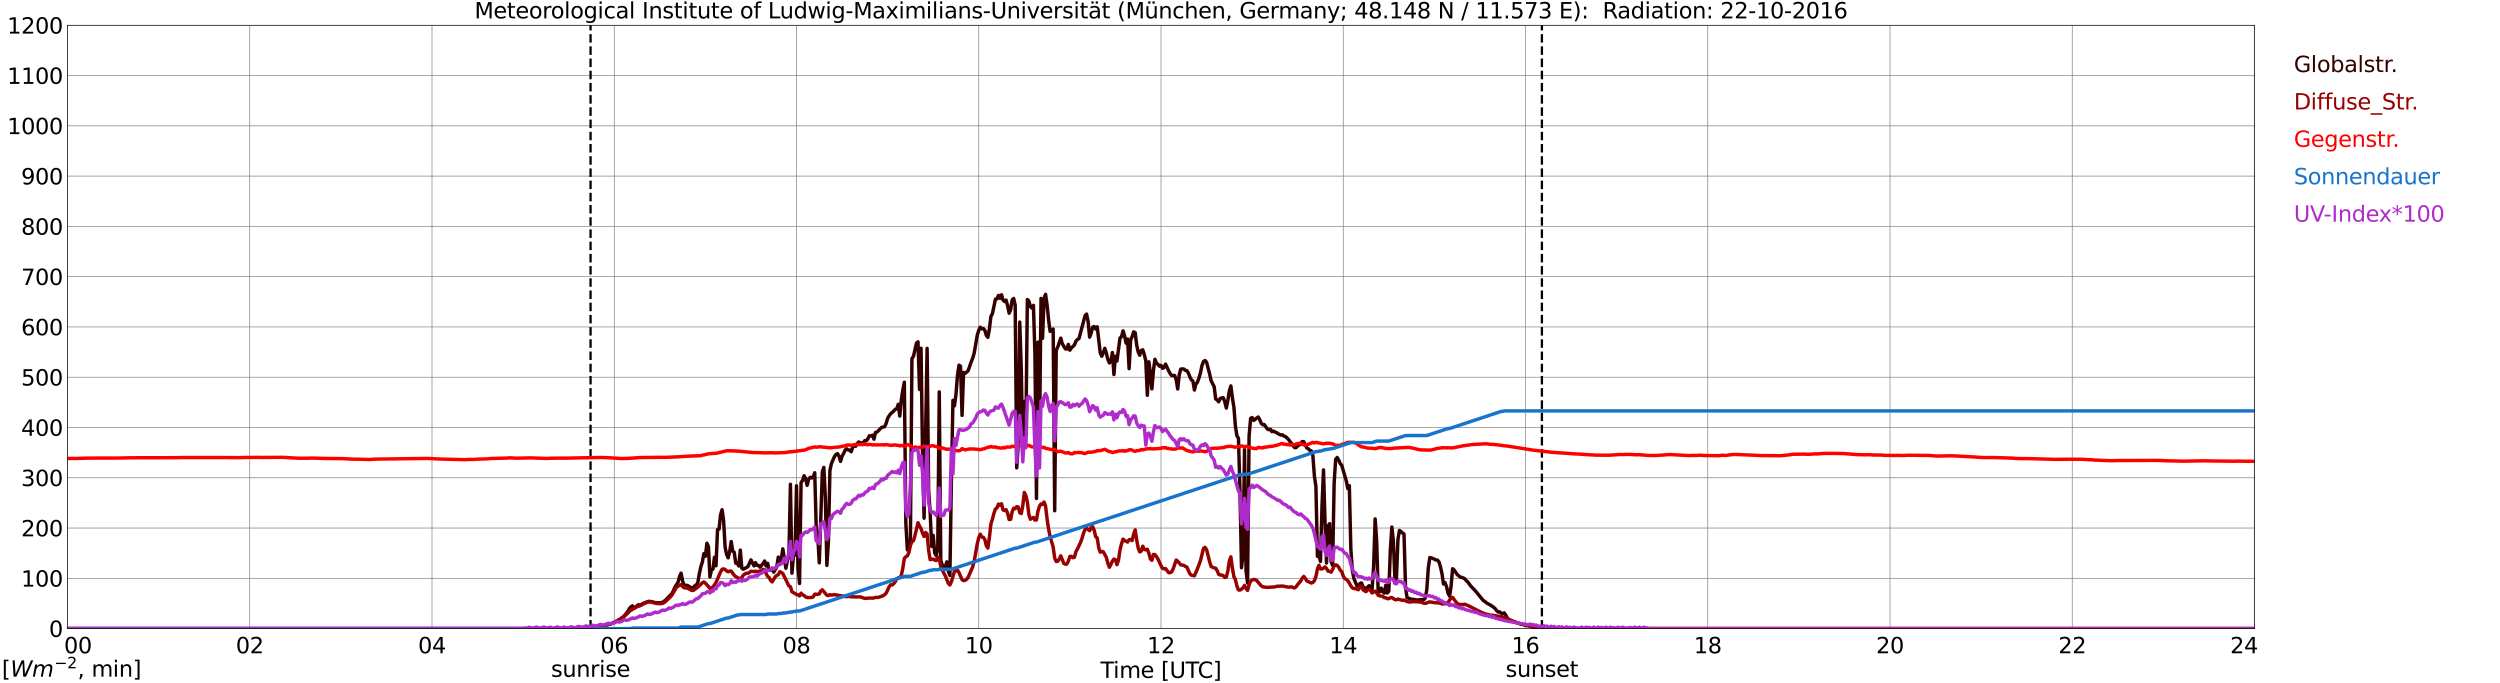 <?xml version="1.0" encoding="utf-8" standalone="no"?>
<!DOCTYPE svg PUBLIC "-//W3C//DTD SVG 1.1//EN"
  "http://www.w3.org/Graphics/SVG/1.1/DTD/svg11.dtd">
<svg xmlns:xlink="http://www.w3.org/1999/xlink" width="1085.4pt" height="296.64pt" viewBox="0 0 1085.4 296.64" xmlns="http://www.w3.org/2000/svg" version="1.1">
 <defs>
  <style type="text/css">*{stroke-linejoin: round; stroke-linecap: butt}</style>
 </defs>
 <g id="figure_1">
  <g id="patch_1">
   <path d="M 0 296.64 
L 1085.4 296.64 
L 1085.4 0 
L 0 0 
z
" style="fill: #ffffff"/>
  </g>
  <g id="axes_1">
   <g id="patch_2">
    <path d="M 29.306 272.909 
L 978.814 272.909 
L 978.814 10.976 
L 29.306 10.976 
z
" style="fill: #ffffff"/>
   </g>
   <g id="patch_3">
    <path d="M 978.814 272.909 
L 978.814 272.909 
L 978.814 10.976 
L 978.814 10.976 
z
" clip-path="url(#p3911d8ad42)" style="fill: #d3d3d3; opacity: 0.25; stroke: #d3d3d3; stroke-linejoin: miter"/>
   </g>
   <g id="matplotlib.axis_1">
    <g id="xtick_1">
     <g id="line2d_1">
      <path d="M 29.306 272.909 
L 29.306 10.976 
" clip-path="url(#p3911d8ad42)" style="fill: none; stroke: #808080; stroke-width: 0.3; stroke-linecap: square"/>
     </g>
     <g id="line2d_2"/>
     <g id="text_1">
      <!--    00 -->
      <g transform="translate(18.733 283.627) scale(0.095 -0.095)">
       <defs>
        <path id="DejaVuSans-20" transform="scale(0.016)"/>
        <path id="DejaVuSans-30" d="M 2034 4250 
Q 1547 4250 1301 3770 
Q 1056 3291 1056 2328 
Q 1056 1369 1301 889 
Q 1547 409 2034 409 
Q 2525 409 2770 889 
Q 3016 1369 3016 2328 
Q 3016 3291 2770 3770 
Q 2525 4250 2034 4250 
z
M 2034 4750 
Q 2819 4750 3233 4129 
Q 3647 3509 3647 2328 
Q 3647 1150 3233 529 
Q 2819 -91 2034 -91 
Q 1250 -91 836 529 
Q 422 1150 422 2328 
Q 422 3509 836 4129 
Q 1250 4750 2034 4750 
z
" transform="scale(0.016)"/>
       </defs>
       <use xlink:href="#DejaVuSans-20"/>
       <use xlink:href="#DejaVuSans-20" transform="translate(31.787 0)"/>
       <use xlink:href="#DejaVuSans-20" transform="translate(63.574 0)"/>
       <use xlink:href="#DejaVuSans-30" transform="translate(95.361 0)"/>
       <use xlink:href="#DejaVuSans-30" transform="translate(158.984 0)"/>
      </g>
     </g>
    </g>
    <g id="xtick_2">
     <g id="line2d_3">
      <path d="M 108.431 272.909 
L 108.431 10.976 
" clip-path="url(#p3911d8ad42)" style="fill: none; stroke: #808080; stroke-width: 0.3; stroke-linecap: square"/>
     </g>
     <g id="line2d_4"/>
     <g id="text_2">
      <!-- 02 -->
      <g transform="translate(102.387 283.627) scale(0.095 -0.095)">
       <defs>
        <path id="DejaVuSans-32" d="M 1228 531 
L 3431 531 
L 3431 0 
L 469 0 
L 469 531 
Q 828 903 1448 1529 
Q 2069 2156 2228 2338 
Q 2531 2678 2651 2914 
Q 2772 3150 2772 3378 
Q 2772 3750 2511 3984 
Q 2250 4219 1831 4219 
Q 1534 4219 1204 4116 
Q 875 4013 500 3803 
L 500 4441 
Q 881 4594 1212 4672 
Q 1544 4750 1819 4750 
Q 2544 4750 2975 4387 
Q 3406 4025 3406 3419 
Q 3406 3131 3298 2873 
Q 3191 2616 2906 2266 
Q 2828 2175 2409 1742 
Q 1991 1309 1228 531 
z
" transform="scale(0.016)"/>
       </defs>
       <use xlink:href="#DejaVuSans-30"/>
       <use xlink:href="#DejaVuSans-32" transform="translate(63.623 0)"/>
      </g>
     </g>
    </g>
    <g id="xtick_3">
     <g id="line2d_5">
      <path d="M 187.557 272.909 
L 187.557 10.976 
" clip-path="url(#p3911d8ad42)" style="fill: none; stroke: #808080; stroke-width: 0.3; stroke-linecap: square"/>
     </g>
     <g id="line2d_6"/>
     <g id="text_3">
      <!-- 04 -->
      <g transform="translate(181.513 283.627) scale(0.095 -0.095)">
       <defs>
        <path id="DejaVuSans-34" d="M 2419 4116 
L 825 1625 
L 2419 1625 
L 2419 4116 
z
M 2253 4666 
L 3047 4666 
L 3047 1625 
L 3713 1625 
L 3713 1100 
L 3047 1100 
L 3047 0 
L 2419 0 
L 2419 1100 
L 313 1100 
L 313 1709 
L 2253 4666 
z
" transform="scale(0.016)"/>
       </defs>
       <use xlink:href="#DejaVuSans-30"/>
       <use xlink:href="#DejaVuSans-34" transform="translate(63.623 0)"/>
      </g>
     </g>
    </g>
    <g id="xtick_4">
     <g id="line2d_7">
      <path d="M 266.683 272.909 
L 266.683 10.976 
" clip-path="url(#p3911d8ad42)" style="fill: none; stroke: #808080; stroke-width: 0.3; stroke-linecap: square"/>
     </g>
     <g id="line2d_8"/>
     <g id="text_4">
      <!-- 06 -->
      <g transform="translate(260.638 283.627) scale(0.095 -0.095)">
       <defs>
        <path id="DejaVuSans-36" d="M 2113 2584 
Q 1688 2584 1439 2293 
Q 1191 2003 1191 1497 
Q 1191 994 1439 701 
Q 1688 409 2113 409 
Q 2538 409 2786 701 
Q 3034 994 3034 1497 
Q 3034 2003 2786 2293 
Q 2538 2584 2113 2584 
z
M 3366 4563 
L 3366 3988 
Q 3128 4100 2886 4159 
Q 2644 4219 2406 4219 
Q 1781 4219 1451 3797 
Q 1122 3375 1075 2522 
Q 1259 2794 1537 2939 
Q 1816 3084 2150 3084 
Q 2853 3084 3261 2657 
Q 3669 2231 3669 1497 
Q 3669 778 3244 343 
Q 2819 -91 2113 -91 
Q 1303 -91 875 529 
Q 447 1150 447 2328 
Q 447 3434 972 4092 
Q 1497 4750 2381 4750 
Q 2619 4750 2861 4703 
Q 3103 4656 3366 4563 
z
" transform="scale(0.016)"/>
       </defs>
       <use xlink:href="#DejaVuSans-30"/>
       <use xlink:href="#DejaVuSans-36" transform="translate(63.623 0)"/>
      </g>
     </g>
    </g>
    <g id="xtick_5">
     <g id="line2d_9">
      <path d="M 345.808 272.909 
L 345.808 10.976 
" clip-path="url(#p3911d8ad42)" style="fill: none; stroke: #808080; stroke-width: 0.3; stroke-linecap: square"/>
     </g>
     <g id="line2d_10"/>
     <g id="text_5">
      <!-- 08 -->
      <g transform="translate(339.764 283.627) scale(0.095 -0.095)">
       <defs>
        <path id="DejaVuSans-38" d="M 2034 2216 
Q 1584 2216 1326 1975 
Q 1069 1734 1069 1313 
Q 1069 891 1326 650 
Q 1584 409 2034 409 
Q 2484 409 2743 651 
Q 3003 894 3003 1313 
Q 3003 1734 2745 1975 
Q 2488 2216 2034 2216 
z
M 1403 2484 
Q 997 2584 770 2862 
Q 544 3141 544 3541 
Q 544 4100 942 4425 
Q 1341 4750 2034 4750 
Q 2731 4750 3128 4425 
Q 3525 4100 3525 3541 
Q 3525 3141 3298 2862 
Q 3072 2584 2669 2484 
Q 3125 2378 3379 2068 
Q 3634 1759 3634 1313 
Q 3634 634 3220 271 
Q 2806 -91 2034 -91 
Q 1263 -91 848 271 
Q 434 634 434 1313 
Q 434 1759 690 2068 
Q 947 2378 1403 2484 
z
M 1172 3481 
Q 1172 3119 1398 2916 
Q 1625 2713 2034 2713 
Q 2441 2713 2670 2916 
Q 2900 3119 2900 3481 
Q 2900 3844 2670 4047 
Q 2441 4250 2034 4250 
Q 1625 4250 1398 4047 
Q 1172 3844 1172 3481 
z
" transform="scale(0.016)"/>
       </defs>
       <use xlink:href="#DejaVuSans-30"/>
       <use xlink:href="#DejaVuSans-38" transform="translate(63.623 0)"/>
      </g>
     </g>
    </g>
    <g id="xtick_6">
     <g id="line2d_11">
      <path d="M 424.934 272.909 
L 424.934 10.976 
" clip-path="url(#p3911d8ad42)" style="fill: none; stroke: #808080; stroke-width: 0.3; stroke-linecap: square"/>
     </g>
     <g id="line2d_12"/>
     <g id="text_6">
      <!-- 10 -->
      <g transform="translate(418.89 283.627) scale(0.095 -0.095)">
       <defs>
        <path id="DejaVuSans-31" d="M 794 531 
L 1825 531 
L 1825 4091 
L 703 3866 
L 703 4441 
L 1819 4666 
L 2450 4666 
L 2450 531 
L 3481 531 
L 3481 0 
L 794 0 
L 794 531 
z
" transform="scale(0.016)"/>
       </defs>
       <use xlink:href="#DejaVuSans-31"/>
       <use xlink:href="#DejaVuSans-30" transform="translate(63.623 0)"/>
      </g>
     </g>
    </g>
    <g id="xtick_7">
     <g id="line2d_13">
      <path d="M 504.06 272.909 
L 504.06 10.976 
" clip-path="url(#p3911d8ad42)" style="fill: none; stroke: #808080; stroke-width: 0.3; stroke-linecap: square"/>
     </g>
     <g id="line2d_14"/>
     <g id="text_7">
      <!-- 12 -->
      <g transform="translate(498.015 283.627) scale(0.095 -0.095)">
       <use xlink:href="#DejaVuSans-31"/>
       <use xlink:href="#DejaVuSans-32" transform="translate(63.623 0)"/>
      </g>
     </g>
    </g>
    <g id="xtick_8">
     <g id="line2d_15">
      <path d="M 583.185 272.909 
L 583.185 10.976 
" clip-path="url(#p3911d8ad42)" style="fill: none; stroke: #808080; stroke-width: 0.3; stroke-linecap: square"/>
     </g>
     <g id="line2d_16"/>
     <g id="text_8">
      <!-- 14 -->
      <g transform="translate(577.141 283.627) scale(0.095 -0.095)">
       <use xlink:href="#DejaVuSans-31"/>
       <use xlink:href="#DejaVuSans-34" transform="translate(63.623 0)"/>
      </g>
     </g>
    </g>
    <g id="xtick_9">
     <g id="line2d_17">
      <path d="M 662.311 272.909 
L 662.311 10.976 
" clip-path="url(#p3911d8ad42)" style="fill: none; stroke: #808080; stroke-width: 0.3; stroke-linecap: square"/>
     </g>
     <g id="line2d_18"/>
     <g id="text_9">
      <!-- 16 -->
      <g transform="translate(656.267 283.627) scale(0.095 -0.095)">
       <use xlink:href="#DejaVuSans-31"/>
       <use xlink:href="#DejaVuSans-36" transform="translate(63.623 0)"/>
      </g>
     </g>
    </g>
    <g id="xtick_10">
     <g id="line2d_19">
      <path d="M 741.437 272.909 
L 741.437 10.976 
" clip-path="url(#p3911d8ad42)" style="fill: none; stroke: #808080; stroke-width: 0.3; stroke-linecap: square"/>
     </g>
     <g id="line2d_20"/>
     <g id="text_10">
      <!-- 18 -->
      <g transform="translate(735.392 283.627) scale(0.095 -0.095)">
       <use xlink:href="#DejaVuSans-31"/>
       <use xlink:href="#DejaVuSans-38" transform="translate(63.623 0)"/>
      </g>
     </g>
    </g>
    <g id="xtick_11">
     <g id="line2d_21">
      <path d="M 820.562 272.909 
L 820.562 10.976 
" clip-path="url(#p3911d8ad42)" style="fill: none; stroke: #808080; stroke-width: 0.3; stroke-linecap: square"/>
     </g>
     <g id="line2d_22"/>
     <g id="text_11">
      <!-- 20 -->
      <g transform="translate(814.518 283.627) scale(0.095 -0.095)">
       <use xlink:href="#DejaVuSans-32"/>
       <use xlink:href="#DejaVuSans-30" transform="translate(63.623 0)"/>
      </g>
     </g>
    </g>
    <g id="xtick_12">
     <g id="line2d_23">
      <path d="M 899.688 272.909 
L 899.688 10.976 
" clip-path="url(#p3911d8ad42)" style="fill: none; stroke: #808080; stroke-width: 0.3; stroke-linecap: square"/>
     </g>
     <g id="line2d_24"/>
     <g id="text_12">
      <!-- 22 -->
      <g transform="translate(893.644 283.627) scale(0.095 -0.095)">
       <use xlink:href="#DejaVuSans-32"/>
       <use xlink:href="#DejaVuSans-32" transform="translate(63.623 0)"/>
      </g>
     </g>
    </g>
    <g id="xtick_13">
     <g id="line2d_25">
      <path d="M 978.814 272.909 
L 978.814 10.976 
" clip-path="url(#p3911d8ad42)" style="fill: none; stroke: #808080; stroke-width: 0.3; stroke-linecap: square"/>
     </g>
     <g id="line2d_26"/>
     <g id="text_13">
      <!-- 24    -->
      <g transform="translate(968.241 283.627) scale(0.095 -0.095)">
       <use xlink:href="#DejaVuSans-32"/>
       <use xlink:href="#DejaVuSans-34" transform="translate(63.623 0)"/>
       <use xlink:href="#DejaVuSans-20" transform="translate(127.246 0)"/>
       <use xlink:href="#DejaVuSans-20" transform="translate(159.033 0)"/>
       <use xlink:href="#DejaVuSans-20" transform="translate(190.82 0)"/>
      </g>
     </g>
    </g>
    <g id="text_14">
     <!-- Time [UTC] -->
     <g transform="translate(477.806 294.322) scale(0.095 -0.095)">
      <defs>
       <path id="DejaVuSans-54" d="M -19 4666 
L 3928 4666 
L 3928 4134 
L 2272 4134 
L 2272 0 
L 1638 0 
L 1638 4134 
L -19 4134 
L -19 4666 
z
" transform="scale(0.016)"/>
       <path id="DejaVuSans-69" d="M 603 3500 
L 1178 3500 
L 1178 0 
L 603 0 
L 603 3500 
z
M 603 4863 
L 1178 4863 
L 1178 4134 
L 603 4134 
L 603 4863 
z
" transform="scale(0.016)"/>
       <path id="DejaVuSans-6d" d="M 3328 2828 
Q 3544 3216 3844 3400 
Q 4144 3584 4550 3584 
Q 5097 3584 5394 3201 
Q 5691 2819 5691 2113 
L 5691 0 
L 5113 0 
L 5113 2094 
Q 5113 2597 4934 2840 
Q 4756 3084 4391 3084 
Q 3944 3084 3684 2787 
Q 3425 2491 3425 1978 
L 3425 0 
L 2847 0 
L 2847 2094 
Q 2847 2600 2669 2842 
Q 2491 3084 2119 3084 
Q 1678 3084 1418 2786 
Q 1159 2488 1159 1978 
L 1159 0 
L 581 0 
L 581 3500 
L 1159 3500 
L 1159 2956 
Q 1356 3278 1631 3431 
Q 1906 3584 2284 3584 
Q 2666 3584 2933 3390 
Q 3200 3197 3328 2828 
z
" transform="scale(0.016)"/>
       <path id="DejaVuSans-65" d="M 3597 1894 
L 3597 1613 
L 953 1613 
Q 991 1019 1311 708 
Q 1631 397 2203 397 
Q 2534 397 2845 478 
Q 3156 559 3463 722 
L 3463 178 
Q 3153 47 2828 -22 
Q 2503 -91 2169 -91 
Q 1331 -91 842 396 
Q 353 884 353 1716 
Q 353 2575 817 3079 
Q 1281 3584 2069 3584 
Q 2775 3584 3186 3129 
Q 3597 2675 3597 1894 
z
M 3022 2063 
Q 3016 2534 2758 2815 
Q 2500 3097 2075 3097 
Q 1594 3097 1305 2825 
Q 1016 2553 972 2059 
L 3022 2063 
z
" transform="scale(0.016)"/>
       <path id="DejaVuSans-5b" d="M 550 4863 
L 1875 4863 
L 1875 4416 
L 1125 4416 
L 1125 -397 
L 1875 -397 
L 1875 -844 
L 550 -844 
L 550 4863 
z
" transform="scale(0.016)"/>
       <path id="DejaVuSans-55" d="M 556 4666 
L 1191 4666 
L 1191 1831 
Q 1191 1081 1462 751 
Q 1734 422 2344 422 
Q 2950 422 3222 751 
Q 3494 1081 3494 1831 
L 3494 4666 
L 4128 4666 
L 4128 1753 
Q 4128 841 3676 375 
Q 3225 -91 2344 -91 
Q 1459 -91 1007 375 
Q 556 841 556 1753 
L 556 4666 
z
" transform="scale(0.016)"/>
       <path id="DejaVuSans-43" d="M 4122 4306 
L 4122 3641 
Q 3803 3938 3442 4084 
Q 3081 4231 2675 4231 
Q 1875 4231 1450 3742 
Q 1025 3253 1025 2328 
Q 1025 1406 1450 917 
Q 1875 428 2675 428 
Q 3081 428 3442 575 
Q 3803 722 4122 1019 
L 4122 359 
Q 3791 134 3420 21 
Q 3050 -91 2638 -91 
Q 1578 -91 968 557 
Q 359 1206 359 2328 
Q 359 3453 968 4101 
Q 1578 4750 2638 4750 
Q 3056 4750 3426 4639 
Q 3797 4528 4122 4306 
z
" transform="scale(0.016)"/>
       <path id="DejaVuSans-5d" d="M 1947 4863 
L 1947 -844 
L 622 -844 
L 622 -397 
L 1369 -397 
L 1369 4416 
L 622 4416 
L 622 4863 
L 1947 4863 
z
" transform="scale(0.016)"/>
      </defs>
      <use xlink:href="#DejaVuSans-54"/>
      <use xlink:href="#DejaVuSans-69" transform="translate(57.959 0)"/>
      <use xlink:href="#DejaVuSans-6d" transform="translate(85.742 0)"/>
      <use xlink:href="#DejaVuSans-65" transform="translate(183.154 0)"/>
      <use xlink:href="#DejaVuSans-20" transform="translate(244.678 0)"/>
      <use xlink:href="#DejaVuSans-5b" transform="translate(276.465 0)"/>
      <use xlink:href="#DejaVuSans-55" transform="translate(315.479 0)"/>
      <use xlink:href="#DejaVuSans-54" transform="translate(388.672 0)"/>
      <use xlink:href="#DejaVuSans-43" transform="translate(443.881 0)"/>
      <use xlink:href="#DejaVuSans-5d" transform="translate(513.705 0)"/>
     </g>
    </g>
   </g>
   <g id="matplotlib.axis_2">
    <g id="ytick_1">
     <g id="line2d_27">
      <path d="M 29.306 272.909 
L 978.814 272.909 
" clip-path="url(#p3911d8ad42)" style="fill: none; stroke: #808080; stroke-width: 0.3; stroke-linecap: square"/>
     </g>
     <g id="line2d_28"/>
     <g id="text_15">
      <!-- 0 -->
      <g transform="translate(21.261 276.518) scale(0.095 -0.095)">
       <use xlink:href="#DejaVuSans-30"/>
      </g>
     </g>
    </g>
    <g id="ytick_2">
     <g id="line2d_29">
      <path d="M 29.306 251.081 
L 978.814 251.081 
" clip-path="url(#p3911d8ad42)" style="fill: none; stroke: #808080; stroke-width: 0.3; stroke-linecap: square"/>
     </g>
     <g id="line2d_30"/>
     <g id="text_16">
      <!-- 100 -->
      <g transform="translate(9.173 254.69) scale(0.095 -0.095)">
       <use xlink:href="#DejaVuSans-31"/>
       <use xlink:href="#DejaVuSans-30" transform="translate(63.623 0)"/>
       <use xlink:href="#DejaVuSans-30" transform="translate(127.246 0)"/>
      </g>
     </g>
    </g>
    <g id="ytick_3">
     <g id="line2d_31">
      <path d="M 29.306 229.253 
L 978.814 229.253 
" clip-path="url(#p3911d8ad42)" style="fill: none; stroke: #808080; stroke-width: 0.3; stroke-linecap: square"/>
     </g>
     <g id="line2d_32"/>
     <g id="text_17">
      <!-- 200 -->
      <g transform="translate(9.173 232.863) scale(0.095 -0.095)">
       <use xlink:href="#DejaVuSans-32"/>
       <use xlink:href="#DejaVuSans-30" transform="translate(63.623 0)"/>
       <use xlink:href="#DejaVuSans-30" transform="translate(127.246 0)"/>
      </g>
     </g>
    </g>
    <g id="ytick_4">
     <g id="line2d_33">
      <path d="M 29.306 207.426 
L 978.814 207.426 
" clip-path="url(#p3911d8ad42)" style="fill: none; stroke: #808080; stroke-width: 0.3; stroke-linecap: square"/>
     </g>
     <g id="line2d_34"/>
     <g id="text_18">
      <!-- 300 -->
      <g transform="translate(9.173 211.035) scale(0.095 -0.095)">
       <defs>
        <path id="DejaVuSans-33" d="M 2597 2516 
Q 3050 2419 3304 2112 
Q 3559 1806 3559 1356 
Q 3559 666 3084 287 
Q 2609 -91 1734 -91 
Q 1441 -91 1130 -33 
Q 819 25 488 141 
L 488 750 
Q 750 597 1062 519 
Q 1375 441 1716 441 
Q 2309 441 2620 675 
Q 2931 909 2931 1356 
Q 2931 1769 2642 2001 
Q 2353 2234 1838 2234 
L 1294 2234 
L 1294 2753 
L 1863 2753 
Q 2328 2753 2575 2939 
Q 2822 3125 2822 3475 
Q 2822 3834 2567 4026 
Q 2313 4219 1838 4219 
Q 1578 4219 1281 4162 
Q 984 4106 628 3988 
L 628 4550 
Q 988 4650 1302 4700 
Q 1616 4750 1894 4750 
Q 2613 4750 3031 4423 
Q 3450 4097 3450 3541 
Q 3450 3153 3228 2886 
Q 3006 2619 2597 2516 
z
" transform="scale(0.016)"/>
       </defs>
       <use xlink:href="#DejaVuSans-33"/>
       <use xlink:href="#DejaVuSans-30" transform="translate(63.623 0)"/>
       <use xlink:href="#DejaVuSans-30" transform="translate(127.246 0)"/>
      </g>
     </g>
    </g>
    <g id="ytick_5">
     <g id="line2d_35">
      <path d="M 29.306 185.598 
L 978.814 185.598 
" clip-path="url(#p3911d8ad42)" style="fill: none; stroke: #808080; stroke-width: 0.3; stroke-linecap: square"/>
     </g>
     <g id="line2d_36"/>
     <g id="text_19">
      <!-- 400 -->
      <g transform="translate(9.173 189.207) scale(0.095 -0.095)">
       <use xlink:href="#DejaVuSans-34"/>
       <use xlink:href="#DejaVuSans-30" transform="translate(63.623 0)"/>
       <use xlink:href="#DejaVuSans-30" transform="translate(127.246 0)"/>
      </g>
     </g>
    </g>
    <g id="ytick_6">
     <g id="line2d_37">
      <path d="M 29.306 163.77 
L 978.814 163.77 
" clip-path="url(#p3911d8ad42)" style="fill: none; stroke: #808080; stroke-width: 0.3; stroke-linecap: square"/>
     </g>
     <g id="line2d_38"/>
     <g id="text_20">
      <!-- 500 -->
      <g transform="translate(9.173 167.379) scale(0.095 -0.095)">
       <defs>
        <path id="DejaVuSans-35" d="M 691 4666 
L 3169 4666 
L 3169 4134 
L 1269 4134 
L 1269 2991 
Q 1406 3038 1543 3061 
Q 1681 3084 1819 3084 
Q 2600 3084 3056 2656 
Q 3513 2228 3513 1497 
Q 3513 744 3044 326 
Q 2575 -91 1722 -91 
Q 1428 -91 1123 -41 
Q 819 9 494 109 
L 494 744 
Q 775 591 1075 516 
Q 1375 441 1709 441 
Q 2250 441 2565 725 
Q 2881 1009 2881 1497 
Q 2881 1984 2565 2268 
Q 2250 2553 1709 2553 
Q 1456 2553 1204 2497 
Q 953 2441 691 2322 
L 691 4666 
z
" transform="scale(0.016)"/>
       </defs>
       <use xlink:href="#DejaVuSans-35"/>
       <use xlink:href="#DejaVuSans-30" transform="translate(63.623 0)"/>
       <use xlink:href="#DejaVuSans-30" transform="translate(127.246 0)"/>
      </g>
     </g>
    </g>
    <g id="ytick_7">
     <g id="line2d_39">
      <path d="M 29.306 141.942 
L 978.814 141.942 
" clip-path="url(#p3911d8ad42)" style="fill: none; stroke: #808080; stroke-width: 0.3; stroke-linecap: square"/>
     </g>
     <g id="line2d_40"/>
     <g id="text_21">
      <!-- 600 -->
      <g transform="translate(9.173 145.551) scale(0.095 -0.095)">
       <use xlink:href="#DejaVuSans-36"/>
       <use xlink:href="#DejaVuSans-30" transform="translate(63.623 0)"/>
       <use xlink:href="#DejaVuSans-30" transform="translate(127.246 0)"/>
      </g>
     </g>
    </g>
    <g id="ytick_8">
     <g id="line2d_41">
      <path d="M 29.306 120.114 
L 978.814 120.114 
" clip-path="url(#p3911d8ad42)" style="fill: none; stroke: #808080; stroke-width: 0.3; stroke-linecap: square"/>
     </g>
     <g id="line2d_42"/>
     <g id="text_22">
      <!-- 700 -->
      <g transform="translate(9.173 123.724) scale(0.095 -0.095)">
       <defs>
        <path id="DejaVuSans-37" d="M 525 4666 
L 3525 4666 
L 3525 4397 
L 1831 0 
L 1172 0 
L 2766 4134 
L 525 4134 
L 525 4666 
z
" transform="scale(0.016)"/>
       </defs>
       <use xlink:href="#DejaVuSans-37"/>
       <use xlink:href="#DejaVuSans-30" transform="translate(63.623 0)"/>
       <use xlink:href="#DejaVuSans-30" transform="translate(127.246 0)"/>
      </g>
     </g>
    </g>
    <g id="ytick_9">
     <g id="line2d_43">
      <path d="M 29.306 98.287 
L 978.814 98.287 
" clip-path="url(#p3911d8ad42)" style="fill: none; stroke: #808080; stroke-width: 0.3; stroke-linecap: square"/>
     </g>
     <g id="line2d_44"/>
     <g id="text_23">
      <!-- 800 -->
      <g transform="translate(9.173 101.896) scale(0.095 -0.095)">
       <use xlink:href="#DejaVuSans-38"/>
       <use xlink:href="#DejaVuSans-30" transform="translate(63.623 0)"/>
       <use xlink:href="#DejaVuSans-30" transform="translate(127.246 0)"/>
      </g>
     </g>
    </g>
    <g id="ytick_10">
     <g id="line2d_45">
      <path d="M 29.306 76.459 
L 978.814 76.459 
" clip-path="url(#p3911d8ad42)" style="fill: none; stroke: #808080; stroke-width: 0.3; stroke-linecap: square"/>
     </g>
     <g id="line2d_46"/>
     <g id="text_24">
      <!-- 900 -->
      <g transform="translate(9.173 80.068) scale(0.095 -0.095)">
       <defs>
        <path id="DejaVuSans-39" d="M 703 97 
L 703 672 
Q 941 559 1184 500 
Q 1428 441 1663 441 
Q 2288 441 2617 861 
Q 2947 1281 2994 2138 
Q 2813 1869 2534 1725 
Q 2256 1581 1919 1581 
Q 1219 1581 811 2004 
Q 403 2428 403 3163 
Q 403 3881 828 4315 
Q 1253 4750 1959 4750 
Q 2769 4750 3195 4129 
Q 3622 3509 3622 2328 
Q 3622 1225 3098 567 
Q 2575 -91 1691 -91 
Q 1453 -91 1209 -44 
Q 966 3 703 97 
z
M 1959 2075 
Q 2384 2075 2632 2365 
Q 2881 2656 2881 3163 
Q 2881 3666 2632 3958 
Q 2384 4250 1959 4250 
Q 1534 4250 1286 3958 
Q 1038 3666 1038 3163 
Q 1038 2656 1286 2365 
Q 1534 2075 1959 2075 
z
" transform="scale(0.016)"/>
       </defs>
       <use xlink:href="#DejaVuSans-39"/>
       <use xlink:href="#DejaVuSans-30" transform="translate(63.623 0)"/>
       <use xlink:href="#DejaVuSans-30" transform="translate(127.246 0)"/>
      </g>
     </g>
    </g>
    <g id="ytick_11">
     <g id="line2d_47">
      <path d="M 29.306 54.631 
L 978.814 54.631 
" clip-path="url(#p3911d8ad42)" style="fill: none; stroke: #808080; stroke-width: 0.3; stroke-linecap: square"/>
     </g>
     <g id="line2d_48"/>
     <g id="text_25">
      <!-- 1000 -->
      <g transform="translate(3.128 58.24) scale(0.095 -0.095)">
       <use xlink:href="#DejaVuSans-31"/>
       <use xlink:href="#DejaVuSans-30" transform="translate(63.623 0)"/>
       <use xlink:href="#DejaVuSans-30" transform="translate(127.246 0)"/>
       <use xlink:href="#DejaVuSans-30" transform="translate(190.869 0)"/>
      </g>
     </g>
    </g>
    <g id="ytick_12">
     <g id="line2d_49">
      <path d="M 29.306 32.803 
L 978.814 32.803 
" clip-path="url(#p3911d8ad42)" style="fill: none; stroke: #808080; stroke-width: 0.3; stroke-linecap: square"/>
     </g>
     <g id="line2d_50"/>
     <g id="text_26">
      <!-- 1100 -->
      <g transform="translate(3.128 36.413) scale(0.095 -0.095)">
       <use xlink:href="#DejaVuSans-31"/>
       <use xlink:href="#DejaVuSans-31" transform="translate(63.623 0)"/>
       <use xlink:href="#DejaVuSans-30" transform="translate(127.246 0)"/>
       <use xlink:href="#DejaVuSans-30" transform="translate(190.869 0)"/>
      </g>
     </g>
    </g>
    <g id="ytick_13">
     <g id="line2d_51">
      <path d="M 29.306 10.976 
L 978.814 10.976 
" clip-path="url(#p3911d8ad42)" style="fill: none; stroke: #808080; stroke-width: 0.3; stroke-linecap: square"/>
     </g>
     <g id="line2d_52"/>
     <g id="text_27">
      <!-- 1200 -->
      <g transform="translate(3.128 14.585) scale(0.095 -0.095)">
       <use xlink:href="#DejaVuSans-31"/>
       <use xlink:href="#DejaVuSans-32" transform="translate(63.623 0)"/>
       <use xlink:href="#DejaVuSans-30" transform="translate(127.246 0)"/>
       <use xlink:href="#DejaVuSans-30" transform="translate(190.869 0)"/>
      </g>
     </g>
    </g>
   </g>
   <g id="line2d_53">
    <path d="M 256.396 272.909 
L 256.396 10.976 
" clip-path="url(#p3911d8ad42)" style="fill: none; stroke-dasharray: 3.7,1.6; stroke-dashoffset: 0; stroke: #000000"/>
   </g>
   <g id="line2d_54">
    <path d="M 669.432 272.909 
L 669.432 10.976 
" clip-path="url(#p3911d8ad42)" style="fill: none; stroke-dasharray: 3.7,1.6; stroke-dashoffset: 0; stroke: #000000"/>
   </g>
   <g id="line2d_55">
    <path d="M 29.306 272.909 
L 248.22 272.909 
L 248.88 272.719 
L 252.836 272.453 
L 255.473 272.274 
L 257.451 272.097 
L 260.089 271.889 
L 261.408 271.652 
L 262.726 271.534 
L 265.364 270.735 
L 266.023 270.527 
L 269.32 268.779 
L 270.639 267.773 
L 271.958 266.293 
L 272.617 265.374 
L 273.277 264.219 
L 273.936 263.449 
L 274.595 263.064 
L 275.255 264.04 
L 277.233 262.53 
L 277.892 262.768 
L 279.211 261.997 
L 281.189 261.198 
L 281.849 261.05 
L 283.167 261.286 
L 284.486 261.641 
L 286.464 261.731 
L 287.783 261.465 
L 289.102 260.397 
L 291.739 257.673 
L 292.399 256.4 
L 293.058 254.859 
L 294.377 252.816 
L 295.036 250.269 
L 295.696 248.848 
L 296.355 252.312 
L 297.014 253.94 
L 297.674 254.178 
L 298.333 254.119 
L 300.311 255.274 
L 300.971 255.156 
L 301.63 254.327 
L 302.289 253.971 
L 302.949 252.993 
L 303.608 249.173 
L 304.267 246.122 
L 304.927 244.05 
L 305.586 240.348 
L 306.246 241.503 
L 306.905 235.845 
L 307.564 237.266 
L 308.224 250.507 
L 308.883 247.366 
L 309.543 247.1 
L 310.202 241.918 
L 310.861 245.62 
L 311.521 229.952 
L 312.18 229.744 
L 312.839 223.436 
L 313.499 221.304 
L 314.158 225.953 
L 314.818 237.594 
L 315.477 240.732 
L 316.136 242.212 
L 316.796 239.519 
L 317.455 235.105 
L 318.114 239.25 
L 318.774 239.785 
L 319.433 244.524 
L 320.093 244.465 
L 320.752 245.738 
L 321.411 238.838 
L 322.071 246.657 
L 322.73 247.13 
L 324.708 246.034 
L 326.027 243.072 
L 327.346 245.679 
L 328.005 244.258 
L 328.665 245.471 
L 329.324 245.471 
L 329.983 246.242 
L 331.302 244.642 
L 331.961 243.574 
L 332.621 245.738 
L 333.28 244.552 
L 333.94 247.397 
L 334.599 247.604 
L 335.258 247.338 
L 335.918 248.403 
L 337.236 246.122 
L 337.896 241.857 
L 338.555 243.636 
L 339.215 242.627 
L 339.874 238.303 
L 341.193 246.715 
L 341.852 243.428 
L 342.512 241.296 
L 343.171 210.257 
L 343.83 248.848 
L 344.49 241.176 
L 345.149 241.058 
L 345.808 210.907 
L 346.468 246.508 
L 347.127 253.321 
L 347.787 209.517 
L 348.446 208.567 
L 349.105 206.555 
L 349.765 207.768 
L 350.424 210.73 
L 351.083 208.035 
L 351.743 207.236 
L 352.402 207.532 
L 353.062 206.998 
L 353.721 205.251 
L 354.38 229.271 
L 355.04 232.883 
L 355.699 244.345 
L 357.018 204.896 
L 357.677 202.94 
L 358.337 216.061 
L 358.996 245.471 
L 359.655 235.313 
L 360.315 204.184 
L 360.974 201.253 
L 362.293 198.201 
L 362.952 197.313 
L 363.612 196.959 
L 364.271 198.055 
L 364.93 200.334 
L 365.59 198.083 
L 366.249 196.898 
L 366.909 195.449 
L 367.568 194.855 
L 368.227 195.359 
L 368.887 195.418 
L 369.546 196.13 
L 370.206 194.146 
L 370.865 193.641 
L 371.524 193.731 
L 372.184 192.546 
L 372.843 191.893 
L 373.502 192.249 
L 374.162 192.369 
L 374.821 192.131 
L 375.481 191.271 
L 376.14 191.391 
L 376.799 190.502 
L 377.459 189.169 
L 378.118 189.287 
L 378.777 188.933 
L 379.437 190.679 
L 380.096 187.717 
L 380.756 187.599 
L 382.734 185.585 
L 383.393 185.377 
L 384.053 185.29 
L 384.712 183.867 
L 385.371 181.647 
L 386.031 180.521 
L 386.69 179.632 
L 388.009 178.478 
L 388.668 177.707 
L 389.328 177.5 
L 389.987 175.516 
L 390.646 180.638 
L 391.306 173.649 
L 391.965 169.325 
L 392.624 165.948 
L 393.284 227.287 
L 393.943 238.748 
L 394.603 236.734 
L 395.262 234.099 
L 395.921 155.702 
L 396.581 154.725 
L 397.899 148.949 
L 398.559 148.416 
L 399.218 169.089 
L 399.878 151.199 
L 400.537 198.677 
L 401.196 224.975 
L 402.515 151.258 
L 403.175 212.981 
L 403.834 222.458 
L 404.493 237.238 
L 405.153 232.44 
L 405.812 240.11 
L 406.471 241.265 
L 407.131 238.126 
L 407.79 170.155 
L 408.45 243.308 
L 409.109 245.323 
L 409.768 246.508 
L 410.428 245.855 
L 411.087 243.93 
L 411.746 248.136 
L 412.406 249.824 
L 413.065 208.124 
L 413.725 173.828 
L 414.384 176.197 
L 415.043 171.25 
L 415.703 162.958 
L 416.362 158.544 
L 417.022 158.99 
L 417.681 180.344 
L 418.34 161.685 
L 419 162.129 
L 420.318 160.974 
L 421.637 157.154 
L 422.297 155.523 
L 422.956 153.273 
L 424.275 145.572 
L 424.934 143.411 
L 425.593 142.078 
L 426.253 142.789 
L 426.912 142.641 
L 427.572 143.381 
L 428.231 145.603 
L 428.89 146.461 
L 429.55 142.848 
L 430.209 137.428 
L 430.869 136.154 
L 432.187 129.876 
L 432.847 129.758 
L 433.506 128.248 
L 434.165 129.52 
L 434.825 127.981 
L 435.484 130.319 
L 436.144 130.913 
L 436.803 130.291 
L 437.462 132.689 
L 438.122 135.977 
L 438.781 134.466 
L 439.44 130.201 
L 440.1 129.579 
L 440.759 132.541 
L 441.419 203.119 
L 442.078 193.109 
L 442.737 139.827 
L 443.397 160.293 
L 444.056 196.693 
L 444.716 174.271 
L 445.375 189.14 
L 446.034 130.053 
L 446.694 130.705 
L 447.353 133.133 
L 448.012 133.785 
L 448.672 132.572 
L 449.331 154.072 
L 449.991 216.416 
L 450.65 148.534 
L 451.309 190.295 
L 451.969 129.579 
L 452.628 146.906 
L 453.287 129.492 
L 453.947 127.802 
L 454.606 132.482 
L 455.266 138.998 
L 455.925 143.885 
L 456.584 143.529 
L 457.244 142.848 
L 457.903 221.747 
L 458.563 152.059 
L 459.222 150.697 
L 460.541 146.816 
L 461.2 149.246 
L 462.519 151.437 
L 463.178 151.555 
L 463.838 149.54 
L 464.497 152.029 
L 465.156 150.992 
L 465.816 150.459 
L 466.475 149.748 
L 467.134 148.091 
L 467.794 147.38 
L 468.453 146.995 
L 471.091 137.044 
L 471.75 136.361 
L 472.409 139.561 
L 473.069 146.373 
L 473.728 144.655 
L 474.388 142.019 
L 475.047 141.781 
L 475.706 142.848 
L 476.366 141.901 
L 477.685 153.242 
L 478.344 154.666 
L 479.003 153.125 
L 479.663 151.23 
L 480.322 153.332 
L 480.981 155.997 
L 481.641 157.567 
L 482.3 157.006 
L 482.96 153.066 
L 483.619 162.602 
L 484.278 154.635 
L 484.938 156.739 
L 486.256 146.788 
L 486.916 146.194 
L 487.575 143.647 
L 488.235 145.692 
L 488.894 148.98 
L 489.553 147.203 
L 490.213 160.055 
L 490.872 147.528 
L 491.532 146.105 
L 492.191 144.062 
L 492.85 144.418 
L 493.51 149.868 
L 494.169 152.83 
L 494.828 154.22 
L 495.488 152.177 
L 496.147 151.88 
L 496.807 153.926 
L 497.466 156.768 
L 498.125 171.637 
L 498.785 157.093 
L 499.444 162.159 
L 500.103 168.823 
L 500.763 160.915 
L 501.422 155.997 
L 502.082 157.687 
L 502.741 158.16 
L 503.4 158.99 
L 504.06 158.603 
L 504.719 159.906 
L 505.379 159.581 
L 506.038 158.101 
L 507.357 160.974 
L 508.016 162.129 
L 508.675 163.017 
L 509.994 163.048 
L 510.654 164.853 
L 511.313 168.882 
L 511.972 162.81 
L 512.632 160.262 
L 513.291 160.144 
L 513.95 160.203 
L 514.61 160.825 
L 515.269 160.884 
L 515.929 161.921 
L 516.588 163.608 
L 517.247 164.942 
L 517.907 165.357 
L 518.566 169.325 
L 519.226 166.719 
L 519.885 165.92 
L 520.544 164.113 
L 521.204 161.832 
L 521.863 158.634 
L 522.522 156.916 
L 523.182 156.532 
L 523.841 157.241 
L 525.16 162.336 
L 525.819 165.298 
L 527.138 167.874 
L 527.797 173.206 
L 528.457 173.649 
L 529.116 174.45 
L 529.776 172.999 
L 530.435 172.761 
L 531.094 172.702 
L 531.754 174.45 
L 532.413 177.144 
L 533.073 173.916 
L 533.732 169.74 
L 534.391 167.548 
L 535.051 172.702 
L 535.71 176.819 
L 536.369 185.083 
L 537.029 189.258 
L 537.688 190.265 
L 538.348 213.129 
L 539.007 246.478 
L 539.666 241.147 
L 540.326 195.093 
L 540.985 247.811 
L 541.644 253.113 
L 542.304 189.348 
L 542.963 181.647 
L 543.623 181.291 
L 544.282 182.535 
L 546.26 181.053 
L 546.919 182.18 
L 547.579 183.78 
L 548.238 184.402 
L 548.898 184.34 
L 550.216 186.237 
L 550.876 186.563 
L 551.535 186.355 
L 552.195 187.392 
L 552.854 187.154 
L 553.513 187.569 
L 554.173 187.776 
L 554.832 188.28 
L 556.151 188.902 
L 556.81 188.785 
L 557.47 189.376 
L 558.129 189.553 
L 559.448 190.828 
L 560.107 191.775 
L 560.766 192.515 
L 561.426 193.523 
L 562.085 194.322 
L 562.745 194.322 
L 563.404 193.582 
L 564.063 193.227 
L 564.723 192.722 
L 565.382 191.686 
L 566.042 191.775 
L 567.36 194.499 
L 568.02 194.827 
L 568.679 195.508 
L 569.338 195.774 
L 569.998 197.727 
L 570.657 206.79 
L 571.317 211.145 
L 571.976 241.531 
L 572.635 241.147 
L 573.295 243.753 
L 573.954 219.97 
L 574.613 204.007 
L 575.273 226.634 
L 575.932 244.434 
L 576.592 228.411 
L 577.251 227.346 
L 577.91 243.753 
L 578.57 245.471 
L 579.229 209.87 
L 579.889 199.417 
L 580.548 198.616 
L 581.207 199.742 
L 581.867 201.283 
L 582.526 202.023 
L 584.504 208.774 
L 585.164 212.123 
L 585.823 210.848 
L 586.482 238.362 
L 587.142 247.722 
L 587.801 251.127 
L 589.12 254.327 
L 589.779 254.563 
L 590.439 253.349 
L 591.098 253.083 
L 591.757 254.742 
L 592.417 255.244 
L 593.076 255.599 
L 594.395 254.296 
L 595.054 254.859 
L 595.714 255.837 
L 596.373 245.945 
L 597.032 225.302 
L 597.692 234.78 
L 598.351 257.023 
L 599.011 256.961 
L 599.67 255.364 
L 600.329 256.874 
L 600.989 257.525 
L 601.648 254.089 
L 602.307 257.466 
L 602.967 256.667 
L 603.626 238.897 
L 604.286 228.825 
L 604.945 234.839 
L 605.604 251.099 
L 606.264 251.513 
L 606.923 234.306 
L 607.582 230.308 
L 608.242 230.751 
L 608.901 231.403 
L 609.561 231.818 
L 610.22 254.949 
L 610.879 259.48 
L 612.858 260.19 
L 614.176 260.279 
L 614.836 260.487 
L 617.473 260.338 
L 618.133 260.338 
L 618.792 259.716 
L 619.451 256.014 
L 620.111 246.567 
L 620.77 242.064 
L 621.429 242.212 
L 622.748 242.747 
L 623.408 243.131 
L 624.067 243.162 
L 624.726 243.902 
L 625.386 246.093 
L 626.045 249.055 
L 626.705 253.556 
L 627.364 252.965 
L 628.023 254.683 
L 628.683 257.555 
L 629.342 258.828 
L 630.001 254.504 
L 630.661 246.923 
L 631.32 247.455 
L 632.639 249.409 
L 633.958 250.535 
L 634.617 250.684 
L 635.936 251.216 
L 636.595 252.076 
L 637.255 252.637 
L 638.573 254.475 
L 640.552 256.518 
L 643.848 260.576 
L 645.827 262.028 
L 647.145 262.737 
L 648.464 263.656 
L 649.123 264.219 
L 649.783 265.108 
L 650.442 265.73 
L 651.102 265.64 
L 651.761 266.203 
L 652.42 266.439 
L 653.08 266.085 
L 653.739 267.061 
L 654.399 268.336 
L 655.058 269.045 
L 655.717 269.491 
L 662.311 271.505 
L 662.97 271.593 
L 663.63 271.534 
L 664.289 271.713 
L 665.608 272.245 
L 666.927 272.304 
L 668.246 272.57 
L 669.564 272.747 
L 671.542 272.837 
L 672.861 272.909 
L 978.154 272.909 
L 978.154 272.909 
" clip-path="url(#p3911d8ad42)" style="fill: none; stroke: #330000; stroke-width: 1.5; stroke-linecap: square"/>
   </g>
   <g id="line2d_56">
    <path d="M 29.306 272.909 
L 248.22 272.909 
L 249.539 272.736 
L 250.198 272.778 
L 252.836 272.527 
L 254.155 272.442 
L 260.089 271.981 
L 261.408 271.728 
L 264.705 271.014 
L 266.023 270.595 
L 267.342 269.923 
L 270.639 267.908 
L 272.617 266.188 
L 273.277 265.433 
L 273.936 264.929 
L 275.914 263.796 
L 276.573 263.418 
L 277.892 262.997 
L 279.211 262.283 
L 281.189 261.403 
L 281.849 261.318 
L 282.508 261.36 
L 285.145 262.032 
L 287.124 262.074 
L 287.783 261.905 
L 288.442 261.571 
L 289.761 260.395 
L 291.08 259.135 
L 291.739 258.339 
L 293.717 254.979 
L 295.036 254.056 
L 295.696 253.847 
L 296.355 254.643 
L 297.014 255.189 
L 298.333 255.316 
L 300.311 256.324 
L 300.971 256.366 
L 302.289 255.442 
L 303.608 254.351 
L 304.927 253.05 
L 305.586 252.672 
L 306.246 253.174 
L 307.564 254.643 
L 308.224 255.484 
L 309.543 254.897 
L 310.861 252.923 
L 312.839 248.307 
L 313.499 247.172 
L 314.158 246.962 
L 314.818 247.298 
L 315.477 247.885 
L 316.136 248.222 
L 316.796 247.929 
L 317.455 247.929 
L 318.774 249.776 
L 319.433 250.321 
L 320.752 251.118 
L 321.411 251.16 
L 322.071 250.741 
L 322.73 249.691 
L 323.39 249.186 
L 324.049 248.894 
L 324.708 248.894 
L 325.368 248.558 
L 326.027 248.012 
L 326.686 248.139 
L 328.005 248.012 
L 328.665 248.222 
L 330.643 247.761 
L 331.302 247.172 
L 331.961 247.425 
L 332.621 249.02 
L 333.28 250.278 
L 333.94 250.741 
L 334.599 252.041 
L 335.258 252.629 
L 336.577 250.404 
L 337.236 249.817 
L 337.896 249.523 
L 338.555 248.222 
L 339.215 248.475 
L 339.874 249.02 
L 342.512 254.392 
L 343.171 254.728 
L 343.83 256.911 
L 345.808 258.086 
L 346.468 258.254 
L 347.127 258.716 
L 347.787 257.54 
L 348.446 258.254 
L 349.105 258.548 
L 349.765 259.177 
L 350.424 259.43 
L 351.743 259.43 
L 352.402 259.389 
L 353.062 259.135 
L 353.721 257.961 
L 355.04 258.044 
L 355.699 257.835 
L 356.359 256.575 
L 357.018 256.071 
L 358.996 258.422 
L 359.655 258.59 
L 360.315 258.171 
L 360.974 258.38 
L 362.293 258.171 
L 366.909 258.967 
L 367.568 259.053 
L 368.227 258.926 
L 368.887 258.967 
L 369.546 259.135 
L 370.206 259.053 
L 370.865 259.177 
L 373.502 259.135 
L 375.481 259.808 
L 377.459 259.64 
L 378.777 259.681 
L 379.437 259.598 
L 380.096 259.389 
L 381.415 259.345 
L 383.393 258.631 
L 384.053 258.212 
L 384.712 257.54 
L 385.371 256.239 
L 386.031 254.687 
L 386.69 253.888 
L 387.349 253.973 
L 388.009 253.428 
L 388.668 252.546 
L 389.328 251.286 
L 389.987 250.909 
L 390.646 250.782 
L 391.306 249.776 
L 391.965 246.711 
L 392.624 242.429 
L 393.284 241.715 
L 393.943 241.337 
L 394.603 239.91 
L 395.262 236.847 
L 395.921 235.125 
L 396.581 234.789 
L 397.24 232.523 
L 398.559 226.94 
L 399.218 228.409 
L 399.878 229.458 
L 400.537 231.515 
L 401.196 232.901 
L 401.856 231.178 
L 402.515 231.851 
L 403.175 238.903 
L 403.834 242.974 
L 405.153 242.723 
L 405.812 243.142 
L 406.471 243.395 
L 407.131 241.841 
L 407.79 242.638 
L 408.45 245.956 
L 409.768 248.894 
L 410.428 250.068 
L 411.746 253.301 
L 412.406 253.973 
L 413.065 252.504 
L 414.384 248.095 
L 415.043 247.885 
L 415.703 247.508 
L 416.362 248.599 
L 417.681 251.664 
L 418.34 252.083 
L 419 252 
L 419.659 251.496 
L 420.318 250.699 
L 422.297 246.08 
L 422.956 243.688 
L 424.275 236.133 
L 424.934 233.488 
L 425.593 231.936 
L 426.253 233.152 
L 426.912 233.278 
L 427.572 234.202 
L 428.231 236.93 
L 428.89 237.939 
L 429.55 233.405 
L 430.209 227.485 
L 430.869 225.388 
L 431.528 222.869 
L 432.187 220.937 
L 432.847 220.518 
L 433.506 218.839 
L 434.165 219.426 
L 434.825 218.713 
L 435.484 221.4 
L 436.144 221.651 
L 436.803 221.273 
L 437.462 222.869 
L 438.122 225.556 
L 438.781 225.471 
L 439.44 222.155 
L 440.1 220.644 
L 440.759 220.854 
L 441.419 219.972 
L 442.078 220.099 
L 442.737 222.615 
L 443.397 222.952 
L 444.056 219.468 
L 444.716 213.801 
L 445.375 215.102 
L 446.034 217.957 
L 446.694 223.414 
L 447.353 225.429 
L 448.012 224.966 
L 448.672 224.674 
L 449.331 225.807 
L 449.991 225.722 
L 450.65 221.86 
L 451.309 219.763 
L 451.969 218.796 
L 452.628 219.007 
L 453.287 217.957 
L 453.947 219.719 
L 454.606 225.388 
L 455.266 229.753 
L 455.925 232.984 
L 457.244 237.517 
L 457.903 242.304 
L 458.563 243.773 
L 459.222 243.688 
L 459.881 242.765 
L 460.541 241.337 
L 461.859 244.611 
L 462.519 244.947 
L 463.178 244.906 
L 463.838 243.605 
L 464.497 241.59 
L 465.156 241.547 
L 465.816 242.136 
L 466.475 241.926 
L 467.134 239.49 
L 467.794 238.316 
L 469.113 235.544 
L 469.772 233.697 
L 470.431 231.473 
L 471.091 229.836 
L 471.75 229.332 
L 473.069 230.382 
L 473.728 229.081 
L 474.388 228.662 
L 475.047 230.255 
L 475.706 233.027 
L 476.366 233.529 
L 477.025 237.853 
L 477.685 239.744 
L 478.344 239.408 
L 479.003 239.576 
L 480.322 241.968 
L 480.981 244.57 
L 481.641 246.292 
L 482.3 245.116 
L 482.96 243.605 
L 483.619 242.723 
L 484.278 243.018 
L 484.938 245.157 
L 485.597 243.227 
L 486.256 238.735 
L 486.916 236.133 
L 487.575 234.075 
L 488.235 234.664 
L 489.553 235.334 
L 490.213 234.328 
L 490.872 234.202 
L 491.532 234.706 
L 492.191 231.851 
L 492.85 230.046 
L 493.51 234.411 
L 494.169 237.939 
L 494.828 239.617 
L 495.488 239.281 
L 496.147 237.14 
L 496.807 238.526 
L 497.466 238.735 
L 498.125 238.441 
L 498.785 240.204 
L 499.444 242.638 
L 500.103 243.269 
L 500.763 240.708 
L 501.422 240.791 
L 502.082 241.632 
L 502.741 242.682 
L 504.06 245.578 
L 504.719 246.753 
L 505.379 246.962 
L 506.038 246.838 
L 507.357 248.641 
L 508.016 248.641 
L 508.675 248.307 
L 509.335 247.004 
L 510.654 243.142 
L 511.313 243.647 
L 512.632 245.242 
L 513.95 245.452 
L 514.61 245.912 
L 515.269 246.165 
L 516.588 249.103 
L 517.247 249.732 
L 518.566 249.985 
L 519.885 246.921 
L 521.204 243.395 
L 522.522 238.063 
L 523.182 237.644 
L 523.841 238.609 
L 525.16 243.856 
L 525.819 245.956 
L 527.138 246.585 
L 527.797 246.67 
L 528.457 247.844 
L 529.116 249.354 
L 529.776 249.649 
L 530.435 249.649 
L 531.094 249.944 
L 531.754 250.699 
L 532.413 250.572 
L 533.073 247.929 
L 533.732 243.564 
L 534.391 241.758 
L 535.051 246.626 
L 535.71 250.363 
L 536.369 251.664 
L 537.029 254.434 
L 537.688 256.115 
L 538.348 256.197 
L 539.007 255.82 
L 539.666 255.189 
L 540.326 254.141 
L 540.985 255.484 
L 541.644 256.324 
L 542.304 253.932 
L 542.963 252.21 
L 544.282 251.537 
L 544.941 251.664 
L 545.601 252.041 
L 547.579 254.351 
L 548.238 254.77 
L 550.216 255.023 
L 553.513 254.811 
L 554.173 254.56 
L 556.81 254.434 
L 559.448 254.938 
L 560.766 254.77 
L 561.426 255.106 
L 562.085 255.233 
L 562.745 254.728 
L 563.404 253.764 
L 564.723 252.251 
L 565.382 250.992 
L 566.042 250.278 
L 566.701 251.077 
L 567.36 252.21 
L 569.338 253.133 
L 569.998 252.882 
L 570.657 252.127 
L 571.317 250.321 
L 571.976 247.089 
L 572.635 245.41 
L 573.295 247.004 
L 573.954 247.004 
L 574.613 246.67 
L 575.273 246.124 
L 575.932 246.838 
L 576.592 247.971 
L 577.251 248.012 
L 577.91 248.431 
L 578.57 247.215 
L 579.229 245.703 
L 579.889 245.201 
L 580.548 245.452 
L 581.207 246.292 
L 581.867 247.508 
L 582.526 248.18 
L 583.185 250.068 
L 583.845 251.203 
L 584.504 251.537 
L 585.164 252.168 
L 585.823 253.133 
L 586.482 254.392 
L 587.142 255.189 
L 587.801 255.569 
L 588.46 255.484 
L 589.12 255.82 
L 589.779 256.029 
L 590.439 254.643 
L 591.098 254.392 
L 591.757 256.029 
L 592.417 256.534 
L 593.076 256.87 
L 593.736 256.115 
L 594.395 255.82 
L 595.054 256.448 
L 595.714 257.457 
L 597.032 256.66 
L 597.692 257.372 
L 598.351 258.463 
L 599.011 258.675 
L 600.329 258.926 
L 600.989 259.513 
L 601.648 259.513 
L 602.307 259.891 
L 602.967 259.934 
L 603.626 259.472 
L 604.286 259.43 
L 605.604 260.312 
L 606.264 260.395 
L 606.923 260.1 
L 608.901 260.646 
L 609.561 260.522 
L 610.879 261.15 
L 611.539 261.318 
L 612.198 261.36 
L 613.517 261.192 
L 616.814 261.36 
L 618.133 261.864 
L 618.792 261.949 
L 619.451 261.781 
L 620.111 261.486 
L 620.77 261.318 
L 623.408 261.737 
L 624.067 261.696 
L 625.386 261.905 
L 626.045 262.2 
L 626.705 262.2 
L 628.683 261.696 
L 629.342 260.563 
L 630.001 259.681 
L 630.661 259.389 
L 631.98 261.192 
L 632.639 261.949 
L 633.298 262.327 
L 633.958 262.451 
L 635.276 262.451 
L 635.936 262.327 
L 637.914 263.165 
L 639.892 264.215 
L 641.211 264.887 
L 643.189 265.893 
L 644.508 266.439 
L 647.145 267.111 
L 647.805 267.111 
L 650.442 267.53 
L 651.761 267.699 
L 653.08 268.076 
L 657.036 269.757 
L 660.333 270.931 
L 661.652 271.141 
L 662.97 271.56 
L 664.949 272.023 
L 666.267 272.274 
L 667.586 272.359 
L 668.905 272.61 
L 674.839 272.909 
L 978.154 272.909 
L 978.154 272.909 
" clip-path="url(#p3911d8ad42)" style="fill: none; stroke: #990000; stroke-width: 1.5; stroke-linecap: square"/>
   </g>
   <g id="line2d_57">
    <path d="M 29.306 199.068 
L 31.284 199.035 
L 33.262 199.048 
L 34.581 198.993 
L 35.9 198.983 
L 38.537 198.895 
L 53.043 198.854 
L 55.681 198.766 
L 59.637 198.738 
L 77.441 198.705 
L 79.419 198.642 
L 95.903 198.64 
L 103.816 198.694 
L 106.453 198.603 
L 109.75 198.598 
L 111.069 198.583 
L 114.366 198.614 
L 116.344 198.577 
L 122.938 198.563 
L 129.532 198.95 
L 133.488 198.945 
L 135.466 198.876 
L 140.082 199.013 
L 142.06 199.05 
L 148.654 199.116 
L 153.269 199.356 
L 154.588 199.345 
L 157.226 199.417 
L 159.204 199.463 
L 160.523 199.52 
L 161.841 199.391 
L 163.819 199.317 
L 185.579 199.028 
L 191.513 199.314 
L 202.063 199.576 
L 203.382 199.487 
L 206.02 199.465 
L 207.339 199.338 
L 211.295 199.231 
L 213.273 199.052 
L 215.251 199.017 
L 218.548 198.926 
L 219.867 198.891 
L 221.186 198.782 
L 224.482 198.926 
L 230.417 198.795 
L 237.67 199.059 
L 238.989 198.952 
L 244.264 198.891 
L 246.242 198.906 
L 251.517 198.784 
L 261.408 198.62 
L 264.705 198.756 
L 266.683 198.887 
L 269.98 199.105 
L 271.298 199.05 
L 272.617 199.022 
L 277.892 198.649 
L 280.53 198.622 
L 287.124 198.55 
L 289.102 198.557 
L 295.036 198.304 
L 298.333 198.061 
L 303.608 197.876 
L 304.267 197.813 
L 304.927 197.612 
L 306.246 197.378 
L 307.564 197.029 
L 309.543 196.867 
L 310.861 196.813 
L 315.477 195.717 
L 316.796 195.711 
L 320.093 195.826 
L 327.346 196.512 
L 328.665 196.503 
L 331.961 196.614 
L 335.258 196.566 
L 336.577 196.645 
L 341.193 196.466 
L 341.852 196.28 
L 344.49 196.058 
L 345.149 195.927 
L 345.808 195.927 
L 346.468 195.704 
L 347.127 195.735 
L 347.787 195.582 
L 349.105 195.429 
L 349.765 195.281 
L 351.083 194.665 
L 353.062 194.178 
L 353.721 194.019 
L 354.38 194.183 
L 355.699 193.945 
L 359.655 194.353 
L 360.315 194.447 
L 362.293 194.211 
L 364.271 194.071 
L 366.909 193.543 
L 367.568 193.272 
L 368.887 193.181 
L 369.546 193.366 
L 370.206 193.272 
L 370.865 193.032 
L 371.524 193.076 
L 372.184 192.969 
L 373.502 193 
L 374.821 193.021 
L 375.481 192.794 
L 376.14 193.043 
L 376.799 193.082 
L 377.459 192.895 
L 378.777 193.146 
L 382.734 193.126 
L 383.393 193.078 
L 384.053 193.207 
L 384.712 193.004 
L 386.031 193.231 
L 386.69 193.366 
L 388.668 193.17 
L 389.328 193.329 
L 389.987 193.325 
L 390.646 193.604 
L 391.306 193.39 
L 391.965 193.532 
L 392.624 193.794 
L 393.943 193.002 
L 394.603 193.218 
L 395.262 193.552 
L 395.921 194.196 
L 396.581 194.46 
L 397.24 194.041 
L 398.559 194.39 
L 399.218 194.224 
L 399.878 194.303 
L 400.537 194.082 
L 401.196 193.576 
L 401.856 193.663 
L 402.515 194.056 
L 404.493 193.55 
L 405.153 193.495 
L 405.812 193.768 
L 406.471 193.849 
L 407.131 194.095 
L 407.79 194.652 
L 409.109 194.458 
L 411.087 195.097 
L 411.746 194.964 
L 413.065 195.136 
L 413.725 195.643 
L 414.384 195.394 
L 415.043 195.625 
L 416.362 195.711 
L 417.022 195.49 
L 417.681 194.779 
L 419 195.307 
L 420.978 194.914 
L 422.956 194.938 
L 423.615 195.049 
L 424.275 195.036 
L 424.934 195.217 
L 425.593 195.204 
L 427.572 194.735 
L 428.89 194.13 
L 429.55 194.159 
L 430.209 193.846 
L 430.869 194.073 
L 431.528 194.154 
L 432.187 194.019 
L 432.847 194.324 
L 434.825 194.571 
L 435.484 194.309 
L 436.144 194.519 
L 436.803 194.148 
L 437.462 194.093 
L 438.781 194.106 
L 439.44 193.711 
L 440.1 193.849 
L 440.759 193.659 
L 441.419 193.072 
L 442.078 192.812 
L 442.737 193.375 
L 443.397 193.292 
L 444.056 192.788 
L 444.716 193.109 
L 445.375 192.973 
L 446.034 193.598 
L 446.694 193.368 
L 448.012 194.036 
L 448.672 193.964 
L 449.331 194.006 
L 449.991 193.205 
L 450.65 193.805 
L 451.309 193.735 
L 452.628 194.353 
L 453.287 194.204 
L 453.947 194.63 
L 457.244 195.346 
L 457.903 195.156 
L 459.222 196.117 
L 459.881 195.948 
L 460.541 195.9 
L 462.519 196.634 
L 463.178 196.669 
L 463.838 196.479 
L 464.497 196.935 
L 465.156 197.04 
L 465.816 196.977 
L 466.475 196.479 
L 467.134 196.571 
L 467.794 196.42 
L 469.772 196.533 
L 470.431 196.839 
L 471.091 196.915 
L 472.409 196.339 
L 473.069 196.293 
L 473.728 196.392 
L 474.388 196.197 
L 475.706 195.994 
L 476.366 195.654 
L 477.685 195.671 
L 479.663 195.06 
L 481.641 196.093 
L 482.3 196.119 
L 482.96 196.509 
L 484.278 196.09 
L 484.938 196.073 
L 485.597 195.778 
L 486.916 195.763 
L 487.575 195.628 
L 488.235 195.942 
L 488.894 195.632 
L 489.553 195.667 
L 490.213 195.27 
L 490.872 195.219 
L 492.85 195.986 
L 493.51 195.667 
L 494.828 195.549 
L 495.488 195.156 
L 496.147 195.313 
L 498.125 194.774 
L 498.785 194.894 
L 499.444 194.709 
L 500.103 194.944 
L 500.763 194.837 
L 501.422 194.883 
L 504.06 194.63 
L 504.719 194.335 
L 505.379 194.445 
L 506.038 194.294 
L 506.697 194.689 
L 507.357 194.665 
L 508.016 194.879 
L 508.675 194.861 
L 509.335 195.045 
L 510.654 194.87 
L 511.972 194.377 
L 512.632 194.576 
L 513.291 194.416 
L 515.269 195.584 
L 517.247 196.084 
L 517.907 196.193 
L 519.226 195.818 
L 520.544 195.935 
L 521.204 195.745 
L 523.182 196.119 
L 523.841 195.992 
L 525.16 195.132 
L 525.819 194.7 
L 527.138 194.606 
L 527.797 194.556 
L 528.457 194.65 
L 529.116 194.499 
L 529.776 194.51 
L 530.435 194.314 
L 531.094 194.357 
L 532.413 193.912 
L 534.391 193.74 
L 536.369 194.185 
L 537.029 193.96 
L 537.688 193.977 
L 538.348 193.855 
L 539.007 193.591 
L 539.666 193.729 
L 540.326 194.167 
L 540.985 193.746 
L 541.644 193.783 
L 542.963 194.412 
L 543.623 194.49 
L 544.282 194.702 
L 545.601 194.752 
L 546.26 194.239 
L 548.238 194.488 
L 548.898 194.121 
L 549.557 194.159 
L 551.535 193.781 
L 552.195 193.807 
L 554.832 193.174 
L 556.151 192.679 
L 556.81 192.565 
L 557.47 192.893 
L 558.129 192.89 
L 558.788 193.039 
L 559.448 193.028 
L 560.107 193.22 
L 560.766 193.061 
L 561.426 193.218 
L 562.085 193.074 
L 562.745 192.744 
L 564.063 192.404 
L 566.042 193.157 
L 566.701 193.288 
L 568.02 192.886 
L 569.998 192.059 
L 570.657 192.308 
L 571.317 192.048 
L 574.613 192.718 
L 575.932 192.404 
L 576.592 192.53 
L 577.251 192.391 
L 577.91 192.646 
L 578.57 192.652 
L 579.889 193.419 
L 580.548 193.292 
L 581.207 193.469 
L 583.845 192.55 
L 584.504 192.364 
L 585.164 192.037 
L 587.801 192.046 
L 588.46 192.246 
L 590.439 193.628 
L 591.098 194.006 
L 591.757 194.049 
L 593.736 194.536 
L 595.714 194.615 
L 597.032 194.783 
L 597.692 194.669 
L 598.351 194.386 
L 599.67 194.261 
L 601.648 194.717 
L 604.286 194.741 
L 604.945 194.573 
L 611.539 194.224 
L 612.858 194.44 
L 614.176 194.739 
L 615.495 195.088 
L 616.814 195.326 
L 620.111 195.405 
L 621.429 195.374 
L 623.408 194.853 
L 624.067 194.663 
L 625.386 194.536 
L 626.045 194.383 
L 630.661 194.445 
L 631.98 194.215 
L 635.276 193.539 
L 639.233 192.995 
L 645.167 192.67 
L 646.486 192.827 
L 647.145 192.93 
L 647.805 192.917 
L 649.123 193.039 
L 651.102 193.235 
L 652.42 193.46 
L 654.399 193.652 
L 665.608 195.436 
L 674.18 196.407 
L 681.433 196.883 
L 683.411 197.042 
L 685.389 197.127 
L 690.005 197.455 
L 691.324 197.498 
L 692.643 197.601 
L 698.577 197.634 
L 703.193 197.341 
L 705.171 197.356 
L 705.83 197.265 
L 707.149 197.302 
L 707.808 197.265 
L 709.786 197.437 
L 711.765 197.417 
L 715.721 197.758 
L 717.699 197.741 
L 718.358 197.797 
L 722.315 197.527 
L 724.952 197.337 
L 733.524 197.813 
L 734.184 197.723 
L 735.502 197.756 
L 738.799 197.62 
L 739.459 197.762 
L 746.712 197.852 
L 747.371 197.649 
L 749.349 197.738 
L 751.327 197.431 
L 753.306 197.293 
L 757.921 197.496 
L 759.24 197.531 
L 765.174 197.821 
L 766.493 197.799 
L 773.087 197.869 
L 777.043 197.45 
L 778.362 197.219 
L 783.637 197.162 
L 784.956 197.258 
L 788.253 197.046 
L 788.912 197.097 
L 790.89 196.898 
L 792.868 196.839 
L 794.187 196.839 
L 800.122 196.889 
L 806.715 197.404 
L 810.672 197.463 
L 811.331 197.404 
L 813.309 197.54 
L 816.606 197.568 
L 817.265 197.553 
L 817.925 197.703 
L 819.244 197.71 
L 821.222 197.736 
L 825.178 197.719 
L 825.837 197.782 
L 828.475 197.647 
L 837.706 197.741 
L 839.684 197.909 
L 840.344 197.983 
L 841.663 198.002 
L 846.938 197.88 
L 848.256 197.915 
L 857.488 198.422 
L 859.466 198.577 
L 860.785 198.635 
L 862.103 198.668 
L 864.741 198.631 
L 870.675 198.793 
L 873.972 198.928 
L 875.291 199.052 
L 877.929 199.107 
L 881.225 199.124 
L 892.435 199.439 
L 897.71 199.382 
L 904.304 199.41 
L 906.282 199.537 
L 908.919 199.67 
L 909.579 199.764 
L 910.898 199.784 
L 913.535 199.926 
L 916.832 200.026 
L 920.129 199.95 
L 936.613 199.888 
L 940.57 200.048 
L 941.888 200.094 
L 943.867 200.113 
L 946.504 200.19 
L 948.482 200.205 
L 956.395 200.072 
L 957.714 200.076 
L 960.351 200.133 
L 970.901 200.253 
L 971.561 200.185 
L 973.539 200.238 
L 974.857 200.249 
L 978.154 200.279 
L 978.154 200.279 
" clip-path="url(#p3911d8ad42)" style="fill: none; stroke: #ff0000; stroke-width: 1.5; stroke-linecap: square"/>
   </g>
   <g id="line2d_58">
    <path d="M 29.306 272.909 
L 273.936 272.909 
L 274.595 272.691 
L 294.377 272.691 
L 295.696 272.254 
L 302.949 272.254 
L 307.564 270.726 
L 308.224 270.726 
L 315.477 268.325 
L 316.136 268.325 
L 320.093 267.015 
L 320.752 267.015 
L 321.411 266.797 
L 332.621 266.797 
L 333.28 266.579 
L 337.236 266.579 
L 337.896 266.36 
L 339.215 266.36 
L 339.874 266.142 
L 341.193 266.142 
L 341.852 265.924 
L 342.512 265.924 
L 343.171 265.706 
L 343.83 265.706 
L 344.49 265.487 
L 345.149 265.487 
L 345.808 265.269 
L 347.127 265.269 
L 392.624 250.208 
L 395.262 250.208 
L 400.537 248.462 
L 401.196 248.462 
L 403.834 247.589 
L 404.493 247.589 
L 405.153 247.37 
L 407.131 247.37 
L 407.79 247.152 
L 413.065 247.152 
L 440.759 237.984 
L 441.419 237.984 
L 449.331 235.365 
L 449.991 235.365 
L 538.348 206.116 
L 539.666 206.116 
L 540.326 205.898 
L 541.644 205.898 
L 571.317 196.075 
L 571.976 196.075 
L 572.635 195.857 
L 573.295 195.857 
L 575.273 195.202 
L 575.932 195.202 
L 576.592 194.984 
L 577.251 194.984 
L 577.91 194.765 
L 578.57 194.765 
L 586.482 192.146 
L 595.714 192.146 
L 597.692 191.491 
L 602.967 191.491 
L 610.22 189.09 
L 619.451 189.09 
L 628.683 186.034 
L 629.342 186.034 
L 651.761 178.613 
L 652.42 178.613 
L 653.08 178.395 
L 978.154 178.395 
L 978.154 178.395 
" clip-path="url(#p3911d8ad42)" style="fill: none; stroke: #1773cc; stroke-width: 1.5; stroke-linecap: square"/>
   </g>
   <g id="line2d_59">
    <path d="M 29.306 272.909 
L 227.12 272.909 
L 227.779 272.712 
L 229.098 272.691 
L 229.757 272.298 
L 230.417 272.712 
L 231.736 272.691 
L 232.395 272.407 
L 233.054 272.276 
L 233.714 272.712 
L 235.033 272.691 
L 235.692 272.298 
L 236.351 272.276 
L 237.011 272.712 
L 238.329 272.516 
L 238.989 272.276 
L 239.648 272.691 
L 240.967 272.669 
L 241.626 272.276 
L 242.286 272.232 
L 242.945 272.669 
L 244.264 272.625 
L 244.923 272.21 
L 245.583 272.603 
L 246.901 272.56 
L 247.561 272.254 
L 248.22 272.123 
L 248.88 272.516 
L 250.198 272.429 
L 250.858 272.036 
L 251.517 271.97 
L 252.176 272.363 
L 253.495 272.254 
L 254.155 271.796 
L 254.814 271.796 
L 255.473 272.101 
L 256.792 271.839 
L 257.451 271.468 
L 258.111 271.817 
L 259.43 271.621 
L 260.748 271.053 
L 261.408 271.359 
L 262.726 271.163 
L 263.386 270.922 
L 264.045 270.551 
L 264.705 270.835 
L 266.683 270.464 
L 267.342 269.94 
L 268.002 269.787 
L 268.661 270.093 
L 269.98 269.787 
L 270.639 269.264 
L 271.298 269.067 
L 271.958 269.351 
L 273.277 269.002 
L 273.936 268.543 
L 274.595 268.281 
L 275.255 268.543 
L 276.573 268.15 
L 277.892 267.386 
L 278.552 267.648 
L 279.87 267.277 
L 281.189 266.535 
L 281.849 266.797 
L 283.167 266.448 
L 283.827 266.011 
L 284.486 265.727 
L 285.145 266.011 
L 286.464 265.64 
L 287.124 265.116 
L 287.783 264.854 
L 288.442 265.051 
L 289.761 264.549 
L 290.42 263.916 
L 291.08 264.134 
L 292.399 263.61 
L 293.058 263.043 
L 293.717 262.693 
L 294.377 262.912 
L 295.036 262.584 
L 295.696 262.475 
L 296.355 262.039 
L 297.014 262.475 
L 298.333 262.126 
L 298.992 261.558 
L 299.652 261.296 
L 300.311 261.471 
L 300.971 261.122 
L 302.289 259.921 
L 302.949 259.921 
L 303.608 259.223 
L 304.267 258.743 
L 304.927 257.804 
L 306.246 257.564 
L 306.905 256.996 
L 307.564 256.822 
L 308.224 257.433 
L 308.883 256.582 
L 309.543 256.691 
L 310.202 255.49 
L 310.861 255.665 
L 311.521 254.246 
L 312.18 254.028 
L 312.839 252.893 
L 313.499 252.98 
L 314.158 253.329 
L 314.818 254.268 
L 315.477 253.613 
L 316.136 253.81 
L 316.796 253.46 
L 317.455 252.151 
L 318.114 252.915 
L 318.774 252.653 
L 319.433 252.827 
L 320.093 252.26 
L 320.752 252.172 
L 321.411 251.605 
L 322.071 252.369 
L 322.73 251.78 
L 323.39 252.041 
L 324.049 251.758 
L 324.708 251.277 
L 325.368 250.514 
L 326.686 250.404 
L 327.346 250.273 
L 328.005 249.706 
L 328.665 250.142 
L 329.983 249.051 
L 330.643 248.855 
L 331.961 247.807 
L 332.621 247.414 
L 333.28 247.72 
L 334.599 247.458 
L 335.258 246.519 
L 335.918 247.065 
L 337.236 246.017 
L 337.896 245.035 
L 338.555 245.144 
L 339.215 244.795 
L 339.874 243.878 
L 340.533 242.306 
L 341.193 244.205 
L 342.512 240.364 
L 343.171 235.059 
L 343.83 243.005 
L 344.49 239.774 
L 345.149 238.552 
L 345.808 235.038 
L 346.468 235.954 
L 347.127 241.739 
L 347.787 232.44 
L 348.446 232.396 
L 349.105 231.436 
L 349.765 230.912 
L 350.424 231.196 
L 351.083 230.694 
L 351.743 229.974 
L 352.402 229.995 
L 353.062 229.559 
L 353.721 228.817 
L 354.38 234.841 
L 355.04 234.536 
L 355.699 236.085 
L 356.359 227.245 
L 357.018 227.376 
L 357.677 226.547 
L 358.996 234.295 
L 359.655 232.746 
L 360.315 224.931 
L 360.974 225.084 
L 361.634 223.382 
L 362.952 222.378 
L 363.612 221.941 
L 364.271 222.225 
L 364.93 222.836 
L 365.59 221.024 
L 366.249 220.457 
L 366.909 219.343 
L 367.568 218.536 
L 368.227 218.972 
L 368.887 218.951 
L 369.546 218.492 
L 370.206 217.313 
L 370.865 216.702 
L 371.524 216.637 
L 372.843 215.022 
L 373.502 215.414 
L 374.162 214.803 
L 374.821 214.912 
L 375.481 213.974 
L 376.14 213.45 
L 376.799 213.123 
L 377.459 211.988 
L 378.118 212.162 
L 378.777 211.595 
L 379.437 212.162 
L 380.096 210.394 
L 381.415 209.652 
L 382.074 208.953 
L 382.734 208.037 
L 383.393 208.386 
L 384.053 207.666 
L 384.712 207.731 
L 385.371 206.356 
L 386.69 205.308 
L 387.349 204.697 
L 388.009 205.09 
L 388.668 204.872 
L 389.328 205.308 
L 389.987 204.151 
L 390.646 205.636 
L 391.306 202.885 
L 391.965 200.899 
L 392.624 200.724 
L 393.284 221.439 
L 393.943 224.32 
L 394.603 222.967 
L 395.921 196.555 
L 396.581 195.42 
L 397.24 195.486 
L 397.899 194.918 
L 398.559 195.508 
L 399.218 201.99 
L 399.878 197.843 
L 400.537 205.679 
L 401.196 219.322 
L 402.515 194.089 
L 403.175 218.339 
L 403.834 221.221 
L 404.493 222.509 
L 405.153 222.225 
L 405.812 223.12 
L 406.471 223.753 
L 407.131 221.395 
L 407.79 211.878 
L 408.45 224.211 
L 409.109 223.644 
L 409.768 223.644 
L 410.428 221.548 
L 411.087 221.373 
L 411.746 221.439 
L 412.406 220.653 
L 413.065 194.547 
L 413.725 205.723 
L 414.384 190.4 
L 415.043 193.39 
L 415.703 189.68 
L 416.362 186.624 
L 417.022 186.602 
L 417.681 186.776 
L 418.34 186.82 
L 419.659 186.362 
L 420.978 185.314 
L 421.637 183.961 
L 422.297 183.655 
L 423.615 181.429 
L 424.275 179.813 
L 424.934 179.137 
L 425.593 178.722 
L 426.253 178.657 
L 426.912 178.024 
L 427.572 178.176 
L 428.231 179.399 
L 428.89 180.184 
L 429.55 178.918 
L 430.209 178.46 
L 431.528 178.045 
L 432.187 176.627 
L 432.847 177.129 
L 433.506 177.172 
L 434.165 176.037 
L 434.825 175.448 
L 435.484 176.932 
L 438.122 184.572 
L 439.44 179.464 
L 440.1 178.635 
L 440.759 178.613 
L 441.419 200.681 
L 442.078 187.235 
L 442.737 180.337 
L 443.397 187.933 
L 444.056 200.528 
L 444.716 190.051 
L 445.375 194.416 
L 446.034 172.719 
L 446.694 172.108 
L 447.353 172.741 
L 448.672 176.692 
L 449.331 194.503 
L 449.991 206.64 
L 450.65 178.722 
L 451.309 203.169 
L 451.969 174.051 
L 452.628 176.321 
L 453.287 172.13 
L 453.947 170.908 
L 454.606 172.414 
L 455.266 176.365 
L 455.925 178.635 
L 456.584 175.884 
L 457.244 175.186 
L 457.903 191.404 
L 458.563 176.736 
L 459.222 175.841 
L 459.881 174.553 
L 460.541 174.378 
L 462.519 175.688 
L 463.178 175.535 
L 463.838 174.88 
L 464.497 176.758 
L 465.156 176.714 
L 465.816 175.601 
L 466.475 176.168 
L 467.134 175.513 
L 467.794 175.404 
L 468.453 176.365 
L 469.113 175.644 
L 469.772 175.186 
L 471.091 173.221 
L 471.75 173.92 
L 472.409 175.775 
L 473.069 178.7 
L 474.388 176.103 
L 475.047 176.67 
L 475.706 178.045 
L 476.366 177.019 
L 477.025 180.119 
L 477.685 181.123 
L 478.344 180.599 
L 479.003 180.294 
L 479.663 179.137 
L 480.981 179.901 
L 481.641 179.682 
L 482.3 179.857 
L 482.96 178.787 
L 483.619 182.28 
L 484.278 179.813 
L 484.938 181.385 
L 485.597 179.508 
L 486.256 178.853 
L 486.916 179.137 
L 487.575 177.783 
L 488.235 178.504 
L 488.894 180.752 
L 489.553 180.49 
L 490.213 184.375 
L 490.872 182.324 
L 491.532 181.56 
L 492.191 180.534 
L 492.85 180.643 
L 493.51 183.699 
L 494.169 184.834 
L 494.828 185.62 
L 495.488 184.594 
L 496.147 184.899 
L 496.807 184.965 
L 497.466 193.237 
L 498.125 188.479 
L 498.785 188.021 
L 499.444 189.396 
L 500.103 191.557 
L 500.763 187.519 
L 501.422 184.746 
L 502.082 185.641 
L 502.741 185.62 
L 503.4 185.379 
L 504.06 186.012 
L 504.719 187.388 
L 505.379 186.776 
L 506.038 186.384 
L 507.357 188.108 
L 508.016 189.221 
L 508.675 189.963 
L 509.335 190.88 
L 509.994 191.207 
L 511.313 193.87 
L 511.972 190.902 
L 512.632 190.465 
L 513.291 191.011 
L 513.95 190.465 
L 514.61 191.12 
L 515.269 191.382 
L 515.929 191.36 
L 516.588 192.648 
L 517.247 193.107 
L 517.907 193.237 
L 518.566 195.115 
L 519.885 195.464 
L 520.544 194.831 
L 521.204 193.696 
L 521.863 193.15 
L 522.522 193.478 
L 523.182 192.626 
L 523.841 193.216 
L 524.501 194.416 
L 525.16 195.136 
L 525.819 197.909 
L 527.138 199.764 
L 527.797 202.885 
L 528.457 202.492 
L 529.116 203.235 
L 529.776 202.58 
L 530.435 203.344 
L 531.094 203.933 
L 532.413 206.29 
L 533.073 205.832 
L 533.732 203.955 
L 534.391 202.514 
L 535.051 204.566 
L 535.71 206.05 
L 537.688 213.144 
L 538.348 214.389 
L 539.007 227.463 
L 540.326 216.375 
L 540.985 228.86 
L 541.644 229.799 
L 542.304 212.293 
L 542.963 211.726 
L 543.623 210.656 
L 544.282 211.66 
L 545.601 210.765 
L 546.26 211.158 
L 548.238 212.708 
L 549.557 213.494 
L 550.216 214.279 
L 550.876 214.847 
L 551.535 215.087 
L 552.195 215.72 
L 552.854 215.982 
L 554.832 217.248 
L 555.491 217.204 
L 556.81 218.47 
L 557.47 218.929 
L 558.129 219.125 
L 558.788 219.627 
L 559.448 220.348 
L 560.107 220.195 
L 561.426 221.81 
L 562.085 222.312 
L 562.745 222.53 
L 563.404 223.207 
L 564.063 223.491 
L 564.723 223.12 
L 565.382 223.84 
L 566.042 224.255 
L 566.701 225.062 
L 567.36 225.324 
L 569.338 228.053 
L 569.998 229.275 
L 570.657 231.567 
L 571.976 237.286 
L 572.635 237.701 
L 573.295 238.421 
L 573.954 233.008 
L 574.613 232.287 
L 575.273 239.381 
L 575.932 241.171 
L 576.592 238.355 
L 577.251 237.024 
L 577.91 243.245 
L 578.57 243.245 
L 579.229 237.963 
L 579.889 237.613 
L 580.548 237.591 
L 581.867 238.53 
L 582.526 238.443 
L 583.845 240.211 
L 584.504 240.364 
L 585.164 241.586 
L 585.823 242.219 
L 586.482 244.991 
L 587.801 248.658 
L 588.46 248.615 
L 589.12 249.771 
L 589.779 250.317 
L 590.439 250.339 
L 591.757 250.644 
L 592.417 251.277 
L 593.076 251.037 
L 593.736 251.496 
L 594.395 250.928 
L 595.054 251.452 
L 595.714 251.103 
L 597.032 248.462 
L 597.692 250.361 
L 598.351 251.91 
L 599.67 251.954 
L 600.989 252.391 
L 601.648 251.91 
L 602.307 252.805 
L 602.967 252.762 
L 603.626 251.277 
L 604.286 251.125 
L 604.945 251.736 
L 605.604 253.329 
L 606.264 253.482 
L 606.923 252.172 
L 607.582 252.522 
L 608.242 252.434 
L 608.901 253.177 
L 609.561 252.98 
L 610.22 255.512 
L 610.879 255.49 
L 611.539 256.254 
L 612.198 256.08 
L 612.858 256.778 
L 613.517 256.582 
L 614.176 257.28 
L 614.836 257.084 
L 615.495 257.782 
L 616.154 257.564 
L 616.814 258.197 
L 617.473 258.306 
L 618.133 258.633 
L 618.792 258.786 
L 619.451 258.764 
L 620.111 258.612 
L 620.77 258.699 
L 621.429 259.005 
L 622.089 258.874 
L 622.748 259.594 
L 623.408 259.441 
L 624.067 260.205 
L 624.726 260.074 
L 625.386 260.925 
L 626.045 260.86 
L 626.705 261.668 
L 627.364 261.558 
L 628.023 262.279 
L 628.683 262.213 
L 629.342 262.868 
L 630.001 262.388 
L 630.661 262.824 
L 631.32 262.672 
L 631.98 263.392 
L 632.639 263.217 
L 633.298 263.916 
L 633.958 263.676 
L 634.617 264.309 
L 635.276 264.025 
L 635.936 264.571 
L 636.595 264.811 
L 637.255 264.898 
L 638.573 265.356 
L 639.233 265.553 
L 639.892 265.466 
L 640.552 265.946 
L 641.211 265.684 
L 641.87 266.339 
L 645.167 267.321 
L 645.827 267.168 
L 646.486 267.67 
L 647.145 267.408 
L 647.805 268.019 
L 648.464 267.757 
L 649.123 268.347 
L 651.102 268.892 
L 651.761 268.958 
L 652.42 269.22 
L 654.399 269.656 
L 657.036 270.159 
L 661.652 270.966 
L 662.311 270.988 
L 662.97 271.163 
L 663.63 271.184 
L 664.289 270.922 
L 664.949 271.446 
L 665.608 271.119 
L 666.267 271.621 
L 666.927 271.359 
L 667.586 271.796 
L 669.564 271.948 
L 670.224 271.621 
L 670.883 272.123 
L 671.542 271.817 
L 672.202 272.254 
L 672.861 272.232 
L 673.521 271.883 
L 674.18 272.363 
L 674.839 271.992 
L 675.499 272.45 
L 676.158 272.45 
L 676.817 272.079 
L 677.477 272.538 
L 678.136 272.145 
L 678.796 272.581 
L 679.455 272.56 
L 680.114 272.167 
L 680.774 272.625 
L 681.433 272.298 
L 682.092 272.647 
L 682.752 272.581 
L 683.411 272.232 
L 684.071 272.669 
L 686.049 272.647 
L 686.708 272.254 
L 687.368 272.691 
L 688.027 272.669 
L 688.686 272.254 
L 689.346 272.691 
L 690.005 272.363 
L 690.664 272.712 
L 691.324 272.647 
L 691.983 272.254 
L 692.643 272.691 
L 693.302 272.691 
L 693.961 272.276 
L 694.621 272.691 
L 695.28 272.363 
L 695.939 272.712 
L 696.599 272.647 
L 697.258 272.276 
L 697.918 272.712 
L 698.577 272.691 
L 699.236 272.276 
L 699.896 272.712 
L 700.555 272.494 
L 701.215 272.712 
L 701.874 272.669 
L 702.533 272.276 
L 703.193 272.712 
L 703.852 272.647 
L 704.511 272.276 
L 705.171 272.691 
L 707.149 272.691 
L 707.808 272.385 
L 708.468 272.712 
L 709.127 272.669 
L 709.786 272.276 
L 710.446 272.712 
L 711.105 272.647 
L 711.765 272.276 
L 712.424 272.712 
L 713.083 272.691 
L 713.743 272.276 
L 714.402 272.691 
L 715.062 272.581 
L 715.721 272.909 
L 978.154 272.909 
L 978.154 272.909 
" clip-path="url(#p3911d8ad42)" style="fill: none; stroke: #b02bcc; stroke-width: 1.5; stroke-linecap: square"/>
   </g>
   <g id="patch_4">
    <path d="M 29.306 272.909 
L 29.306 10.976 
" style="fill: none; stroke: #000000; stroke-width: 0.3; stroke-linejoin: miter; stroke-linecap: square"/>
   </g>
   <g id="patch_5">
    <path d="M 978.814 272.909 
L 978.814 10.976 
" style="fill: none; stroke: #000000; stroke-width: 0.3; stroke-linejoin: miter; stroke-linecap: square"/>
   </g>
   <g id="patch_6">
    <path d="M 29.306 272.909 
L 978.814 272.909 
" style="fill: none; stroke: #000000; stroke-width: 0.3; stroke-linejoin: miter; stroke-linecap: square"/>
   </g>
   <g id="patch_7">
    <path d="M 29.306 10.976 
L 978.814 10.976 
" style="fill: none; stroke: #000000; stroke-width: 0.3; stroke-linejoin: miter; stroke-linecap: square"/>
   </g>
   <g id="text_28">
    <!-- sunrise -->
    <g transform="translate(239.232 293.863) scale(0.095 -0.095)">
     <defs>
      <path id="DejaVuSans-73" d="M 2834 3397 
L 2834 2853 
Q 2591 2978 2328 3040 
Q 2066 3103 1784 3103 
Q 1356 3103 1142 2972 
Q 928 2841 928 2578 
Q 928 2378 1081 2264 
Q 1234 2150 1697 2047 
L 1894 2003 
Q 2506 1872 2764 1633 
Q 3022 1394 3022 966 
Q 3022 478 2636 193 
Q 2250 -91 1575 -91 
Q 1294 -91 989 -36 
Q 684 19 347 128 
L 347 722 
Q 666 556 975 473 
Q 1284 391 1588 391 
Q 1994 391 2212 530 
Q 2431 669 2431 922 
Q 2431 1156 2273 1281 
Q 2116 1406 1581 1522 
L 1381 1569 
Q 847 1681 609 1914 
Q 372 2147 372 2553 
Q 372 3047 722 3315 
Q 1072 3584 1716 3584 
Q 2034 3584 2315 3537 
Q 2597 3491 2834 3397 
z
" transform="scale(0.016)"/>
      <path id="DejaVuSans-75" d="M 544 1381 
L 544 3500 
L 1119 3500 
L 1119 1403 
Q 1119 906 1312 657 
Q 1506 409 1894 409 
Q 2359 409 2629 706 
Q 2900 1003 2900 1516 
L 2900 3500 
L 3475 3500 
L 3475 0 
L 2900 0 
L 2900 538 
Q 2691 219 2414 64 
Q 2138 -91 1772 -91 
Q 1169 -91 856 284 
Q 544 659 544 1381 
z
M 1991 3584 
L 1991 3584 
z
" transform="scale(0.016)"/>
      <path id="DejaVuSans-6e" d="M 3513 2113 
L 3513 0 
L 2938 0 
L 2938 2094 
Q 2938 2591 2744 2837 
Q 2550 3084 2163 3084 
Q 1697 3084 1428 2787 
Q 1159 2491 1159 1978 
L 1159 0 
L 581 0 
L 581 3500 
L 1159 3500 
L 1159 2956 
Q 1366 3272 1645 3428 
Q 1925 3584 2291 3584 
Q 2894 3584 3203 3211 
Q 3513 2838 3513 2113 
z
" transform="scale(0.016)"/>
      <path id="DejaVuSans-72" d="M 2631 2963 
Q 2534 3019 2420 3045 
Q 2306 3072 2169 3072 
Q 1681 3072 1420 2755 
Q 1159 2438 1159 1844 
L 1159 0 
L 581 0 
L 581 3500 
L 1159 3500 
L 1159 2956 
Q 1341 3275 1631 3429 
Q 1922 3584 2338 3584 
Q 2397 3584 2469 3576 
Q 2541 3569 2628 3553 
L 2631 2963 
z
" transform="scale(0.016)"/>
     </defs>
     <use xlink:href="#DejaVuSans-73"/>
     <use xlink:href="#DejaVuSans-75" transform="translate(52.1 0)"/>
     <use xlink:href="#DejaVuSans-6e" transform="translate(115.479 0)"/>
     <use xlink:href="#DejaVuSans-72" transform="translate(178.857 0)"/>
     <use xlink:href="#DejaVuSans-69" transform="translate(219.971 0)"/>
     <use xlink:href="#DejaVuSans-73" transform="translate(247.754 0)"/>
     <use xlink:href="#DejaVuSans-65" transform="translate(299.854 0)"/>
    </g>
   </g>
   <g id="text_29">
    <!-- sunset -->
    <g transform="translate(653.678 293.863) scale(0.095 -0.095)">
     <defs>
      <path id="DejaVuSans-74" d="M 1172 4494 
L 1172 3500 
L 2356 3500 
L 2356 3053 
L 1172 3053 
L 1172 1153 
Q 1172 725 1289 603 
Q 1406 481 1766 481 
L 2356 481 
L 2356 0 
L 1766 0 
Q 1100 0 847 248 
Q 594 497 594 1153 
L 594 3053 
L 172 3053 
L 172 3500 
L 594 3500 
L 594 4494 
L 1172 4494 
z
" transform="scale(0.016)"/>
     </defs>
     <use xlink:href="#DejaVuSans-73"/>
     <use xlink:href="#DejaVuSans-75" transform="translate(52.1 0)"/>
     <use xlink:href="#DejaVuSans-6e" transform="translate(115.479 0)"/>
     <use xlink:href="#DejaVuSans-73" transform="translate(178.857 0)"/>
     <use xlink:href="#DejaVuSans-65" transform="translate(230.957 0)"/>
     <use xlink:href="#DejaVuSans-74" transform="translate(292.48 0)"/>
    </g>
   </g>
   <g id="text_30">
    <!-- [$Wm^{-2}$, min] -->
    <g transform="translate(0.821 293.863) scale(0.095 -0.095)">
     <defs>
      <path id="DejaVuSans-Oblique-57" d="M 616 4666 
L 1228 4666 
L 1453 697 
L 3213 4666 
L 3916 4666 
L 4147 697 
L 5888 4666 
L 6528 4666 
L 4453 0 
L 3659 0 
L 3444 3891 
L 1697 0 
L 903 0 
L 616 4666 
z
" transform="scale(0.016)"/>
      <path id="DejaVuSans-Oblique-6d" d="M 5747 2113 
L 5338 0 
L 4763 0 
L 5166 2094 
Q 5191 2228 5203 2325 
Q 5216 2422 5216 2491 
Q 5216 2772 5059 2928 
Q 4903 3084 4622 3084 
Q 4203 3084 3875 2770 
Q 3547 2456 3450 1953 
L 3066 0 
L 2491 0 
L 2900 2094 
Q 2925 2209 2937 2307 
Q 2950 2406 2950 2484 
Q 2950 2769 2794 2926 
Q 2638 3084 2363 3084 
Q 1938 3084 1609 2770 
Q 1281 2456 1184 1953 
L 800 0 
L 225 0 
L 909 3500 
L 1484 3500 
L 1375 2956 
Q 1609 3263 1923 3423 
Q 2238 3584 2597 3584 
Q 2978 3584 3223 3384 
Q 3469 3184 3519 2828 
Q 3781 3197 4126 3390 
Q 4472 3584 4856 3584 
Q 5306 3584 5551 3325 
Q 5797 3066 5797 2591 
Q 5797 2488 5784 2364 
Q 5772 2241 5747 2113 
z
" transform="scale(0.016)"/>
      <path id="DejaVuSans-2212" d="M 678 2272 
L 4684 2272 
L 4684 1741 
L 678 1741 
L 678 2272 
z
" transform="scale(0.016)"/>
      <path id="DejaVuSans-2c" d="M 750 794 
L 1409 794 
L 1409 256 
L 897 -744 
L 494 -744 
L 750 256 
L 750 794 
z
" transform="scale(0.016)"/>
     </defs>
     <use xlink:href="#DejaVuSans-5b" transform="translate(0 0.766)"/>
     <use xlink:href="#DejaVuSans-Oblique-57" transform="translate(39.014 0.766)"/>
     <use xlink:href="#DejaVuSans-Oblique-6d" transform="translate(137.891 0.766)"/>
     <use xlink:href="#DejaVuSans-2212" transform="translate(239.953 39.047) scale(0.7)"/>
     <use xlink:href="#DejaVuSans-32" transform="translate(298.605 39.047) scale(0.7)"/>
     <use xlink:href="#DejaVuSans-2c" transform="translate(345.875 0.766)"/>
     <use xlink:href="#DejaVuSans-20" transform="translate(377.663 0.766)"/>
     <use xlink:href="#DejaVuSans-6d" transform="translate(409.45 0.766)"/>
     <use xlink:href="#DejaVuSans-69" transform="translate(506.862 0.766)"/>
     <use xlink:href="#DejaVuSans-6e" transform="translate(534.645 0.766)"/>
     <use xlink:href="#DejaVuSans-5d" transform="translate(598.024 0.766)"/>
    </g>
   </g>
   <g id="text_31">
    <!-- Globalstr. -->
    <g style="fill: #330000" transform="translate(995.905 31.291) scale(0.095 -0.095)">
     <defs>
      <path id="DejaVuSans-47" d="M 3809 666 
L 3809 1919 
L 2778 1919 
L 2778 2438 
L 4434 2438 
L 4434 434 
Q 4069 175 3628 42 
Q 3188 -91 2688 -91 
Q 1594 -91 976 548 
Q 359 1188 359 2328 
Q 359 3472 976 4111 
Q 1594 4750 2688 4750 
Q 3144 4750 3555 4637 
Q 3966 4525 4313 4306 
L 4313 3634 
Q 3963 3931 3569 4081 
Q 3175 4231 2741 4231 
Q 1884 4231 1454 3753 
Q 1025 3275 1025 2328 
Q 1025 1384 1454 906 
Q 1884 428 2741 428 
Q 3075 428 3337 486 
Q 3600 544 3809 666 
z
" transform="scale(0.016)"/>
      <path id="DejaVuSans-6c" d="M 603 4863 
L 1178 4863 
L 1178 0 
L 603 0 
L 603 4863 
z
" transform="scale(0.016)"/>
      <path id="DejaVuSans-6f" d="M 1959 3097 
Q 1497 3097 1228 2736 
Q 959 2375 959 1747 
Q 959 1119 1226 758 
Q 1494 397 1959 397 
Q 2419 397 2687 759 
Q 2956 1122 2956 1747 
Q 2956 2369 2687 2733 
Q 2419 3097 1959 3097 
z
M 1959 3584 
Q 2709 3584 3137 3096 
Q 3566 2609 3566 1747 
Q 3566 888 3137 398 
Q 2709 -91 1959 -91 
Q 1206 -91 779 398 
Q 353 888 353 1747 
Q 353 2609 779 3096 
Q 1206 3584 1959 3584 
z
" transform="scale(0.016)"/>
      <path id="DejaVuSans-62" d="M 3116 1747 
Q 3116 2381 2855 2742 
Q 2594 3103 2138 3103 
Q 1681 3103 1420 2742 
Q 1159 2381 1159 1747 
Q 1159 1113 1420 752 
Q 1681 391 2138 391 
Q 2594 391 2855 752 
Q 3116 1113 3116 1747 
z
M 1159 2969 
Q 1341 3281 1617 3432 
Q 1894 3584 2278 3584 
Q 2916 3584 3314 3078 
Q 3713 2572 3713 1747 
Q 3713 922 3314 415 
Q 2916 -91 2278 -91 
Q 1894 -91 1617 61 
Q 1341 213 1159 525 
L 1159 0 
L 581 0 
L 581 4863 
L 1159 4863 
L 1159 2969 
z
" transform="scale(0.016)"/>
      <path id="DejaVuSans-61" d="M 2194 1759 
Q 1497 1759 1228 1600 
Q 959 1441 959 1056 
Q 959 750 1161 570 
Q 1363 391 1709 391 
Q 2188 391 2477 730 
Q 2766 1069 2766 1631 
L 2766 1759 
L 2194 1759 
z
M 3341 1997 
L 3341 0 
L 2766 0 
L 2766 531 
Q 2569 213 2275 61 
Q 1981 -91 1556 -91 
Q 1019 -91 701 211 
Q 384 513 384 1019 
Q 384 1609 779 1909 
Q 1175 2209 1959 2209 
L 2766 2209 
L 2766 2266 
Q 2766 2663 2505 2880 
Q 2244 3097 1772 3097 
Q 1472 3097 1187 3025 
Q 903 2953 641 2809 
L 641 3341 
Q 956 3463 1253 3523 
Q 1550 3584 1831 3584 
Q 2591 3584 2966 3190 
Q 3341 2797 3341 1997 
z
" transform="scale(0.016)"/>
      <path id="DejaVuSans-2e" d="M 684 794 
L 1344 794 
L 1344 0 
L 684 0 
L 684 794 
z
" transform="scale(0.016)"/>
     </defs>
     <use xlink:href="#DejaVuSans-47"/>
     <use xlink:href="#DejaVuSans-6c" transform="translate(77.49 0)"/>
     <use xlink:href="#DejaVuSans-6f" transform="translate(105.273 0)"/>
     <use xlink:href="#DejaVuSans-62" transform="translate(166.455 0)"/>
     <use xlink:href="#DejaVuSans-61" transform="translate(229.932 0)"/>
     <use xlink:href="#DejaVuSans-6c" transform="translate(291.211 0)"/>
     <use xlink:href="#DejaVuSans-73" transform="translate(318.994 0)"/>
     <use xlink:href="#DejaVuSans-74" transform="translate(371.094 0)"/>
     <use xlink:href="#DejaVuSans-72" transform="translate(410.303 0)"/>
     <use xlink:href="#DejaVuSans-2e" transform="translate(442.291 0)"/>
    </g>
   </g>
   <g id="text_32">
    <!-- Diffuse_Str. -->
    <g style="fill: #990000" transform="translate(995.905 47.531) scale(0.095 -0.095)">
     <defs>
      <path id="DejaVuSans-44" d="M 1259 4147 
L 1259 519 
L 2022 519 
Q 2988 519 3436 956 
Q 3884 1394 3884 2338 
Q 3884 3275 3436 3711 
Q 2988 4147 2022 4147 
L 1259 4147 
z
M 628 4666 
L 1925 4666 
Q 3281 4666 3915 4102 
Q 4550 3538 4550 2338 
Q 4550 1131 3912 565 
Q 3275 0 1925 0 
L 628 0 
L 628 4666 
z
" transform="scale(0.016)"/>
      <path id="DejaVuSans-66" d="M 2375 4863 
L 2375 4384 
L 1825 4384 
Q 1516 4384 1395 4259 
Q 1275 4134 1275 3809 
L 1275 3500 
L 2222 3500 
L 2222 3053 
L 1275 3053 
L 1275 0 
L 697 0 
L 697 3053 
L 147 3053 
L 147 3500 
L 697 3500 
L 697 3744 
Q 697 4328 969 4595 
Q 1241 4863 1831 4863 
L 2375 4863 
z
" transform="scale(0.016)"/>
      <path id="DejaVuSans-5f" d="M 3263 -1063 
L 3263 -1509 
L -63 -1509 
L -63 -1063 
L 3263 -1063 
z
" transform="scale(0.016)"/>
      <path id="DejaVuSans-53" d="M 3425 4513 
L 3425 3897 
Q 3066 4069 2747 4153 
Q 2428 4238 2131 4238 
Q 1616 4238 1336 4038 
Q 1056 3838 1056 3469 
Q 1056 3159 1242 3001 
Q 1428 2844 1947 2747 
L 2328 2669 
Q 3034 2534 3370 2195 
Q 3706 1856 3706 1288 
Q 3706 609 3251 259 
Q 2797 -91 1919 -91 
Q 1588 -91 1214 -16 
Q 841 59 441 206 
L 441 856 
Q 825 641 1194 531 
Q 1563 422 1919 422 
Q 2459 422 2753 634 
Q 3047 847 3047 1241 
Q 3047 1584 2836 1778 
Q 2625 1972 2144 2069 
L 1759 2144 
Q 1053 2284 737 2584 
Q 422 2884 422 3419 
Q 422 4038 858 4394 
Q 1294 4750 2059 4750 
Q 2388 4750 2728 4690 
Q 3069 4631 3425 4513 
z
" transform="scale(0.016)"/>
     </defs>
     <use xlink:href="#DejaVuSans-44"/>
     <use xlink:href="#DejaVuSans-69" transform="translate(77.002 0)"/>
     <use xlink:href="#DejaVuSans-66" transform="translate(104.785 0)"/>
     <use xlink:href="#DejaVuSans-66" transform="translate(139.99 0)"/>
     <use xlink:href="#DejaVuSans-75" transform="translate(175.195 0)"/>
     <use xlink:href="#DejaVuSans-73" transform="translate(238.574 0)"/>
     <use xlink:href="#DejaVuSans-65" transform="translate(290.674 0)"/>
     <use xlink:href="#DejaVuSans-5f" transform="translate(352.197 0)"/>
     <use xlink:href="#DejaVuSans-53" transform="translate(402.197 0)"/>
     <use xlink:href="#DejaVuSans-74" transform="translate(465.674 0)"/>
     <use xlink:href="#DejaVuSans-72" transform="translate(504.883 0)"/>
     <use xlink:href="#DejaVuSans-2e" transform="translate(536.871 0)"/>
    </g>
   </g>
   <g id="text_33">
    <!-- Gegenstr. -->
    <g style="fill: #ff0000" transform="translate(995.905 63.771) scale(0.095 -0.095)">
     <defs>
      <path id="DejaVuSans-67" d="M 2906 1791 
Q 2906 2416 2648 2759 
Q 2391 3103 1925 3103 
Q 1463 3103 1205 2759 
Q 947 2416 947 1791 
Q 947 1169 1205 825 
Q 1463 481 1925 481 
Q 2391 481 2648 825 
Q 2906 1169 2906 1791 
z
M 3481 434 
Q 3481 -459 3084 -895 
Q 2688 -1331 1869 -1331 
Q 1566 -1331 1297 -1286 
Q 1028 -1241 775 -1147 
L 775 -588 
Q 1028 -725 1275 -790 
Q 1522 -856 1778 -856 
Q 2344 -856 2625 -561 
Q 2906 -266 2906 331 
L 2906 616 
Q 2728 306 2450 153 
Q 2172 0 1784 0 
Q 1141 0 747 490 
Q 353 981 353 1791 
Q 353 2603 747 3093 
Q 1141 3584 1784 3584 
Q 2172 3584 2450 3431 
Q 2728 3278 2906 2969 
L 2906 3500 
L 3481 3500 
L 3481 434 
z
" transform="scale(0.016)"/>
     </defs>
     <use xlink:href="#DejaVuSans-47"/>
     <use xlink:href="#DejaVuSans-65" transform="translate(77.49 0)"/>
     <use xlink:href="#DejaVuSans-67" transform="translate(139.014 0)"/>
     <use xlink:href="#DejaVuSans-65" transform="translate(202.49 0)"/>
     <use xlink:href="#DejaVuSans-6e" transform="translate(264.014 0)"/>
     <use xlink:href="#DejaVuSans-73" transform="translate(327.393 0)"/>
     <use xlink:href="#DejaVuSans-74" transform="translate(379.492 0)"/>
     <use xlink:href="#DejaVuSans-72" transform="translate(418.701 0)"/>
     <use xlink:href="#DejaVuSans-2e" transform="translate(450.689 0)"/>
    </g>
   </g>
   <g id="text_34">
    <!-- Sonnendauer -->
    <g style="fill: #1773cc" transform="translate(995.905 80.01) scale(0.095 -0.095)">
     <defs>
      <path id="DejaVuSans-64" d="M 2906 2969 
L 2906 4863 
L 3481 4863 
L 3481 0 
L 2906 0 
L 2906 525 
Q 2725 213 2448 61 
Q 2172 -91 1784 -91 
Q 1150 -91 751 415 
Q 353 922 353 1747 
Q 353 2572 751 3078 
Q 1150 3584 1784 3584 
Q 2172 3584 2448 3432 
Q 2725 3281 2906 2969 
z
M 947 1747 
Q 947 1113 1208 752 
Q 1469 391 1925 391 
Q 2381 391 2643 752 
Q 2906 1113 2906 1747 
Q 2906 2381 2643 2742 
Q 2381 3103 1925 3103 
Q 1469 3103 1208 2742 
Q 947 2381 947 1747 
z
" transform="scale(0.016)"/>
     </defs>
     <use xlink:href="#DejaVuSans-53"/>
     <use xlink:href="#DejaVuSans-6f" transform="translate(63.477 0)"/>
     <use xlink:href="#DejaVuSans-6e" transform="translate(124.658 0)"/>
     <use xlink:href="#DejaVuSans-6e" transform="translate(188.037 0)"/>
     <use xlink:href="#DejaVuSans-65" transform="translate(251.416 0)"/>
     <use xlink:href="#DejaVuSans-6e" transform="translate(312.939 0)"/>
     <use xlink:href="#DejaVuSans-64" transform="translate(376.318 0)"/>
     <use xlink:href="#DejaVuSans-61" transform="translate(439.795 0)"/>
     <use xlink:href="#DejaVuSans-75" transform="translate(501.074 0)"/>
     <use xlink:href="#DejaVuSans-65" transform="translate(564.453 0)"/>
     <use xlink:href="#DejaVuSans-72" transform="translate(625.977 0)"/>
    </g>
   </g>
   <g id="text_35">
    <!-- UV-Index*100 -->
    <g style="fill: #b02bcc" transform="translate(995.905 96.25) scale(0.095 -0.095)">
     <defs>
      <path id="DejaVuSans-56" d="M 1831 0 
L 50 4666 
L 709 4666 
L 2188 738 
L 3669 4666 
L 4325 4666 
L 2547 0 
L 1831 0 
z
" transform="scale(0.016)"/>
      <path id="DejaVuSans-2d" d="M 313 2009 
L 1997 2009 
L 1997 1497 
L 313 1497 
L 313 2009 
z
" transform="scale(0.016)"/>
      <path id="DejaVuSans-49" d="M 628 4666 
L 1259 4666 
L 1259 0 
L 628 0 
L 628 4666 
z
" transform="scale(0.016)"/>
      <path id="DejaVuSans-78" d="M 3513 3500 
L 2247 1797 
L 3578 0 
L 2900 0 
L 1881 1375 
L 863 0 
L 184 0 
L 1544 1831 
L 300 3500 
L 978 3500 
L 1906 2253 
L 2834 3500 
L 3513 3500 
z
" transform="scale(0.016)"/>
      <path id="DejaVuSans-2a" d="M 3009 3897 
L 1888 3291 
L 3009 2681 
L 2828 2375 
L 1778 3009 
L 1778 1831 
L 1422 1831 
L 1422 3009 
L 372 2375 
L 191 2681 
L 1313 3291 
L 191 3897 
L 372 4206 
L 1422 3572 
L 1422 4750 
L 1778 4750 
L 1778 3572 
L 2828 4206 
L 3009 3897 
z
" transform="scale(0.016)"/>
     </defs>
     <use xlink:href="#DejaVuSans-55"/>
     <use xlink:href="#DejaVuSans-56" transform="translate(73.193 0)"/>
     <use xlink:href="#DejaVuSans-2d" transform="translate(135.727 0)"/>
     <use xlink:href="#DejaVuSans-49" transform="translate(171.811 0)"/>
     <use xlink:href="#DejaVuSans-6e" transform="translate(201.303 0)"/>
     <use xlink:href="#DejaVuSans-64" transform="translate(264.682 0)"/>
     <use xlink:href="#DejaVuSans-65" transform="translate(328.158 0)"/>
     <use xlink:href="#DejaVuSans-78" transform="translate(387.932 0)"/>
     <use xlink:href="#DejaVuSans-2a" transform="translate(447.111 0)"/>
     <use xlink:href="#DejaVuSans-31" transform="translate(497.111 0)"/>
     <use xlink:href="#DejaVuSans-30" transform="translate(560.734 0)"/>
     <use xlink:href="#DejaVuSans-30" transform="translate(624.357 0)"/>
    </g>
   </g>
   <g id="text_36">
    <!-- Meteorological Institute of Ludwig-Maximilians-Universität (München, Germany; 48.148 N / 11.573 E):  Radiation: 22-10-2016 -->
    <g transform="translate(206.01 7.976) scale(0.095 -0.095)">
     <defs>
      <path id="DejaVuSans-4d" d="M 628 4666 
L 1569 4666 
L 2759 1491 
L 3956 4666 
L 4897 4666 
L 4897 0 
L 4281 0 
L 4281 4097 
L 3078 897 
L 2444 897 
L 1241 4097 
L 1241 0 
L 628 0 
L 628 4666 
z
" transform="scale(0.016)"/>
      <path id="DejaVuSans-63" d="M 3122 3366 
L 3122 2828 
Q 2878 2963 2633 3030 
Q 2388 3097 2138 3097 
Q 1578 3097 1268 2742 
Q 959 2388 959 1747 
Q 959 1106 1268 751 
Q 1578 397 2138 397 
Q 2388 397 2633 464 
Q 2878 531 3122 666 
L 3122 134 
Q 2881 22 2623 -34 
Q 2366 -91 2075 -91 
Q 1284 -91 818 406 
Q 353 903 353 1747 
Q 353 2603 823 3093 
Q 1294 3584 2113 3584 
Q 2378 3584 2631 3529 
Q 2884 3475 3122 3366 
z
" transform="scale(0.016)"/>
      <path id="DejaVuSans-4c" d="M 628 4666 
L 1259 4666 
L 1259 531 
L 3531 531 
L 3531 0 
L 628 0 
L 628 4666 
z
" transform="scale(0.016)"/>
      <path id="DejaVuSans-77" d="M 269 3500 
L 844 3500 
L 1563 769 
L 2278 3500 
L 2956 3500 
L 3675 769 
L 4391 3500 
L 4966 3500 
L 4050 0 
L 3372 0 
L 2619 2869 
L 1863 0 
L 1184 0 
L 269 3500 
z
" transform="scale(0.016)"/>
      <path id="DejaVuSans-76" d="M 191 3500 
L 800 3500 
L 1894 563 
L 2988 3500 
L 3597 3500 
L 2284 0 
L 1503 0 
L 191 3500 
z
" transform="scale(0.016)"/>
      <path id="DejaVuSans-e4" d="M 2194 1759 
Q 1497 1759 1228 1600 
Q 959 1441 959 1056 
Q 959 750 1161 570 
Q 1363 391 1709 391 
Q 2188 391 2477 730 
Q 2766 1069 2766 1631 
L 2766 1759 
L 2194 1759 
z
M 3341 1997 
L 3341 0 
L 2766 0 
L 2766 531 
Q 2569 213 2275 61 
Q 1981 -91 1556 -91 
Q 1019 -91 701 211 
Q 384 513 384 1019 
Q 384 1609 779 1909 
Q 1175 2209 1959 2209 
L 2766 2209 
L 2766 2266 
Q 2766 2663 2505 2880 
Q 2244 3097 1772 3097 
Q 1472 3097 1187 3025 
Q 903 2953 641 2809 
L 641 3341 
Q 956 3463 1253 3523 
Q 1550 3584 1831 3584 
Q 2591 3584 2966 3190 
Q 3341 2797 3341 1997 
z
M 2150 4850 
L 2784 4850 
L 2784 4219 
L 2150 4219 
L 2150 4850 
z
M 928 4850 
L 1562 4850 
L 1562 4219 
L 928 4219 
L 928 4850 
z
" transform="scale(0.016)"/>
      <path id="DejaVuSans-28" d="M 1984 4856 
Q 1566 4138 1362 3434 
Q 1159 2731 1159 2009 
Q 1159 1288 1364 580 
Q 1569 -128 1984 -844 
L 1484 -844 
Q 1016 -109 783 600 
Q 550 1309 550 2009 
Q 550 2706 781 3412 
Q 1013 4119 1484 4856 
L 1984 4856 
z
" transform="scale(0.016)"/>
      <path id="DejaVuSans-fc" d="M 544 1381 
L 544 3500 
L 1119 3500 
L 1119 1403 
Q 1119 906 1312 657 
Q 1506 409 1894 409 
Q 2359 409 2629 706 
Q 2900 1003 2900 1516 
L 2900 3500 
L 3475 3500 
L 3475 0 
L 2900 0 
L 2900 538 
Q 2691 219 2414 64 
Q 2138 -91 1772 -91 
Q 1169 -91 856 284 
Q 544 659 544 1381 
z
M 1991 3584 
L 1991 3584 
z
M 2278 4850 
L 2912 4850 
L 2912 4219 
L 2278 4219 
L 2278 4850 
z
M 1056 4850 
L 1690 4850 
L 1690 4219 
L 1056 4219 
L 1056 4850 
z
" transform="scale(0.016)"/>
      <path id="DejaVuSans-68" d="M 3513 2113 
L 3513 0 
L 2938 0 
L 2938 2094 
Q 2938 2591 2744 2837 
Q 2550 3084 2163 3084 
Q 1697 3084 1428 2787 
Q 1159 2491 1159 1978 
L 1159 0 
L 581 0 
L 581 4863 
L 1159 4863 
L 1159 2956 
Q 1366 3272 1645 3428 
Q 1925 3584 2291 3584 
Q 2894 3584 3203 3211 
Q 3513 2838 3513 2113 
z
" transform="scale(0.016)"/>
      <path id="DejaVuSans-79" d="M 2059 -325 
Q 1816 -950 1584 -1140 
Q 1353 -1331 966 -1331 
L 506 -1331 
L 506 -850 
L 844 -850 
Q 1081 -850 1212 -737 
Q 1344 -625 1503 -206 
L 1606 56 
L 191 3500 
L 800 3500 
L 1894 763 
L 2988 3500 
L 3597 3500 
L 2059 -325 
z
" transform="scale(0.016)"/>
      <path id="DejaVuSans-3b" d="M 750 3309 
L 1409 3309 
L 1409 2516 
L 750 2516 
L 750 3309 
z
M 750 794 
L 1409 794 
L 1409 256 
L 897 -744 
L 494 -744 
L 750 256 
L 750 794 
z
" transform="scale(0.016)"/>
      <path id="DejaVuSans-4e" d="M 628 4666 
L 1478 4666 
L 3547 763 
L 3547 4666 
L 4159 4666 
L 4159 0 
L 3309 0 
L 1241 3903 
L 1241 0 
L 628 0 
L 628 4666 
z
" transform="scale(0.016)"/>
      <path id="DejaVuSans-2f" d="M 1625 4666 
L 2156 4666 
L 531 -594 
L 0 -594 
L 1625 4666 
z
" transform="scale(0.016)"/>
      <path id="DejaVuSans-45" d="M 628 4666 
L 3578 4666 
L 3578 4134 
L 1259 4134 
L 1259 2753 
L 3481 2753 
L 3481 2222 
L 1259 2222 
L 1259 531 
L 3634 531 
L 3634 0 
L 628 0 
L 628 4666 
z
" transform="scale(0.016)"/>
      <path id="DejaVuSans-29" d="M 513 4856 
L 1013 4856 
Q 1481 4119 1714 3412 
Q 1947 2706 1947 2009 
Q 1947 1309 1714 600 
Q 1481 -109 1013 -844 
L 513 -844 
Q 928 -128 1133 580 
Q 1338 1288 1338 2009 
Q 1338 2731 1133 3434 
Q 928 4138 513 4856 
z
" transform="scale(0.016)"/>
      <path id="DejaVuSans-3a" d="M 750 794 
L 1409 794 
L 1409 0 
L 750 0 
L 750 794 
z
M 750 3309 
L 1409 3309 
L 1409 2516 
L 750 2516 
L 750 3309 
z
" transform="scale(0.016)"/>
      <path id="DejaVuSans-52" d="M 2841 2188 
Q 3044 2119 3236 1894 
Q 3428 1669 3622 1275 
L 4263 0 
L 3584 0 
L 2988 1197 
Q 2756 1666 2539 1819 
Q 2322 1972 1947 1972 
L 1259 1972 
L 1259 0 
L 628 0 
L 628 4666 
L 2053 4666 
Q 2853 4666 3247 4331 
Q 3641 3997 3641 3322 
Q 3641 2881 3436 2590 
Q 3231 2300 2841 2188 
z
M 1259 4147 
L 1259 2491 
L 2053 2491 
Q 2509 2491 2742 2702 
Q 2975 2913 2975 3322 
Q 2975 3731 2742 3939 
Q 2509 4147 2053 4147 
L 1259 4147 
z
" transform="scale(0.016)"/>
     </defs>
     <use xlink:href="#DejaVuSans-4d"/>
     <use xlink:href="#DejaVuSans-65" transform="translate(86.279 0)"/>
     <use xlink:href="#DejaVuSans-74" transform="translate(147.803 0)"/>
     <use xlink:href="#DejaVuSans-65" transform="translate(187.012 0)"/>
     <use xlink:href="#DejaVuSans-6f" transform="translate(248.535 0)"/>
     <use xlink:href="#DejaVuSans-72" transform="translate(309.717 0)"/>
     <use xlink:href="#DejaVuSans-6f" transform="translate(348.58 0)"/>
     <use xlink:href="#DejaVuSans-6c" transform="translate(409.762 0)"/>
     <use xlink:href="#DejaVuSans-6f" transform="translate(437.545 0)"/>
     <use xlink:href="#DejaVuSans-67" transform="translate(498.727 0)"/>
     <use xlink:href="#DejaVuSans-69" transform="translate(562.203 0)"/>
     <use xlink:href="#DejaVuSans-63" transform="translate(589.986 0)"/>
     <use xlink:href="#DejaVuSans-61" transform="translate(644.967 0)"/>
     <use xlink:href="#DejaVuSans-6c" transform="translate(706.246 0)"/>
     <use xlink:href="#DejaVuSans-20" transform="translate(734.029 0)"/>
     <use xlink:href="#DejaVuSans-49" transform="translate(765.816 0)"/>
     <use xlink:href="#DejaVuSans-6e" transform="translate(795.309 0)"/>
     <use xlink:href="#DejaVuSans-73" transform="translate(858.688 0)"/>
     <use xlink:href="#DejaVuSans-74" transform="translate(910.787 0)"/>
     <use xlink:href="#DejaVuSans-69" transform="translate(949.996 0)"/>
     <use xlink:href="#DejaVuSans-74" transform="translate(977.779 0)"/>
     <use xlink:href="#DejaVuSans-75" transform="translate(1016.988 0)"/>
     <use xlink:href="#DejaVuSans-74" transform="translate(1080.367 0)"/>
     <use xlink:href="#DejaVuSans-65" transform="translate(1119.576 0)"/>
     <use xlink:href="#DejaVuSans-20" transform="translate(1181.1 0)"/>
     <use xlink:href="#DejaVuSans-6f" transform="translate(1212.887 0)"/>
     <use xlink:href="#DejaVuSans-66" transform="translate(1274.068 0)"/>
     <use xlink:href="#DejaVuSans-20" transform="translate(1309.273 0)"/>
     <use xlink:href="#DejaVuSans-4c" transform="translate(1341.061 0)"/>
     <use xlink:href="#DejaVuSans-75" transform="translate(1395.023 0)"/>
     <use xlink:href="#DejaVuSans-64" transform="translate(1458.402 0)"/>
     <use xlink:href="#DejaVuSans-77" transform="translate(1521.879 0)"/>
     <use xlink:href="#DejaVuSans-69" transform="translate(1603.666 0)"/>
     <use xlink:href="#DejaVuSans-67" transform="translate(1631.449 0)"/>
     <use xlink:href="#DejaVuSans-2d" transform="translate(1694.926 0)"/>
     <use xlink:href="#DejaVuSans-4d" transform="translate(1731.01 0)"/>
     <use xlink:href="#DejaVuSans-61" transform="translate(1817.289 0)"/>
     <use xlink:href="#DejaVuSans-78" transform="translate(1878.568 0)"/>
     <use xlink:href="#DejaVuSans-69" transform="translate(1937.748 0)"/>
     <use xlink:href="#DejaVuSans-6d" transform="translate(1965.531 0)"/>
     <use xlink:href="#DejaVuSans-69" transform="translate(2062.943 0)"/>
     <use xlink:href="#DejaVuSans-6c" transform="translate(2090.727 0)"/>
     <use xlink:href="#DejaVuSans-69" transform="translate(2118.51 0)"/>
     <use xlink:href="#DejaVuSans-61" transform="translate(2146.293 0)"/>
     <use xlink:href="#DejaVuSans-6e" transform="translate(2207.572 0)"/>
     <use xlink:href="#DejaVuSans-73" transform="translate(2270.951 0)"/>
     <use xlink:href="#DejaVuSans-2d" transform="translate(2323.051 0)"/>
     <use xlink:href="#DejaVuSans-55" transform="translate(2359.135 0)"/>
     <use xlink:href="#DejaVuSans-6e" transform="translate(2432.328 0)"/>
     <use xlink:href="#DejaVuSans-69" transform="translate(2495.707 0)"/>
     <use xlink:href="#DejaVuSans-76" transform="translate(2523.49 0)"/>
     <use xlink:href="#DejaVuSans-65" transform="translate(2582.67 0)"/>
     <use xlink:href="#DejaVuSans-72" transform="translate(2644.193 0)"/>
     <use xlink:href="#DejaVuSans-73" transform="translate(2685.307 0)"/>
     <use xlink:href="#DejaVuSans-69" transform="translate(2737.406 0)"/>
     <use xlink:href="#DejaVuSans-74" transform="translate(2765.189 0)"/>
     <use xlink:href="#DejaVuSans-e4" transform="translate(2804.398 0)"/>
     <use xlink:href="#DejaVuSans-74" transform="translate(2865.678 0)"/>
     <use xlink:href="#DejaVuSans-20" transform="translate(2904.887 0)"/>
     <use xlink:href="#DejaVuSans-28" transform="translate(2936.674 0)"/>
     <use xlink:href="#DejaVuSans-4d" transform="translate(2975.688 0)"/>
     <use xlink:href="#DejaVuSans-fc" transform="translate(3061.967 0)"/>
     <use xlink:href="#DejaVuSans-6e" transform="translate(3125.346 0)"/>
     <use xlink:href="#DejaVuSans-63" transform="translate(3188.725 0)"/>
     <use xlink:href="#DejaVuSans-68" transform="translate(3243.705 0)"/>
     <use xlink:href="#DejaVuSans-65" transform="translate(3307.084 0)"/>
     <use xlink:href="#DejaVuSans-6e" transform="translate(3368.607 0)"/>
     <use xlink:href="#DejaVuSans-2c" transform="translate(3431.986 0)"/>
     <use xlink:href="#DejaVuSans-20" transform="translate(3463.773 0)"/>
     <use xlink:href="#DejaVuSans-47" transform="translate(3495.561 0)"/>
     <use xlink:href="#DejaVuSans-65" transform="translate(3573.051 0)"/>
     <use xlink:href="#DejaVuSans-72" transform="translate(3634.574 0)"/>
     <use xlink:href="#DejaVuSans-6d" transform="translate(3673.938 0)"/>
     <use xlink:href="#DejaVuSans-61" transform="translate(3771.35 0)"/>
     <use xlink:href="#DejaVuSans-6e" transform="translate(3832.629 0)"/>
     <use xlink:href="#DejaVuSans-79" transform="translate(3896.008 0)"/>
     <use xlink:href="#DejaVuSans-3b" transform="translate(3955.188 0)"/>
     <use xlink:href="#DejaVuSans-20" transform="translate(3988.879 0)"/>
     <use xlink:href="#DejaVuSans-34" transform="translate(4020.666 0)"/>
     <use xlink:href="#DejaVuSans-38" transform="translate(4084.289 0)"/>
     <use xlink:href="#DejaVuSans-2e" transform="translate(4147.912 0)"/>
     <use xlink:href="#DejaVuSans-31" transform="translate(4179.699 0)"/>
     <use xlink:href="#DejaVuSans-34" transform="translate(4243.322 0)"/>
     <use xlink:href="#DejaVuSans-38" transform="translate(4306.945 0)"/>
     <use xlink:href="#DejaVuSans-20" transform="translate(4370.568 0)"/>
     <use xlink:href="#DejaVuSans-4e" transform="translate(4402.355 0)"/>
     <use xlink:href="#DejaVuSans-20" transform="translate(4477.16 0)"/>
     <use xlink:href="#DejaVuSans-2f" transform="translate(4508.947 0)"/>
     <use xlink:href="#DejaVuSans-20" transform="translate(4542.639 0)"/>
     <use xlink:href="#DejaVuSans-31" transform="translate(4574.426 0)"/>
     <use xlink:href="#DejaVuSans-31" transform="translate(4638.049 0)"/>
     <use xlink:href="#DejaVuSans-2e" transform="translate(4701.672 0)"/>
     <use xlink:href="#DejaVuSans-35" transform="translate(4733.459 0)"/>
     <use xlink:href="#DejaVuSans-37" transform="translate(4797.082 0)"/>
     <use xlink:href="#DejaVuSans-33" transform="translate(4860.705 0)"/>
     <use xlink:href="#DejaVuSans-20" transform="translate(4924.328 0)"/>
     <use xlink:href="#DejaVuSans-45" transform="translate(4956.115 0)"/>
     <use xlink:href="#DejaVuSans-29" transform="translate(5019.299 0)"/>
     <use xlink:href="#DejaVuSans-3a" transform="translate(5058.312 0)"/>
     <use xlink:href="#DejaVuSans-20" transform="translate(5092.004 0)"/>
     <use xlink:href="#DejaVuSans-20" transform="translate(5123.791 0)"/>
     <use xlink:href="#DejaVuSans-52" transform="translate(5155.578 0)"/>
     <use xlink:href="#DejaVuSans-61" transform="translate(5222.811 0)"/>
     <use xlink:href="#DejaVuSans-64" transform="translate(5284.09 0)"/>
     <use xlink:href="#DejaVuSans-69" transform="translate(5347.566 0)"/>
     <use xlink:href="#DejaVuSans-61" transform="translate(5375.35 0)"/>
     <use xlink:href="#DejaVuSans-74" transform="translate(5436.629 0)"/>
     <use xlink:href="#DejaVuSans-69" transform="translate(5475.838 0)"/>
     <use xlink:href="#DejaVuSans-6f" transform="translate(5503.621 0)"/>
     <use xlink:href="#DejaVuSans-6e" transform="translate(5564.803 0)"/>
     <use xlink:href="#DejaVuSans-3a" transform="translate(5628.182 0)"/>
     <use xlink:href="#DejaVuSans-20" transform="translate(5661.873 0)"/>
     <use xlink:href="#DejaVuSans-32" transform="translate(5693.66 0)"/>
     <use xlink:href="#DejaVuSans-32" transform="translate(5757.283 0)"/>
     <use xlink:href="#DejaVuSans-2d" transform="translate(5820.906 0)"/>
     <use xlink:href="#DejaVuSans-31" transform="translate(5856.99 0)"/>
     <use xlink:href="#DejaVuSans-30" transform="translate(5920.613 0)"/>
     <use xlink:href="#DejaVuSans-2d" transform="translate(5984.236 0)"/>
     <use xlink:href="#DejaVuSans-32" transform="translate(6020.32 0)"/>
     <use xlink:href="#DejaVuSans-30" transform="translate(6083.943 0)"/>
     <use xlink:href="#DejaVuSans-31" transform="translate(6147.566 0)"/>
     <use xlink:href="#DejaVuSans-36" transform="translate(6211.189 0)"/>
    </g>
   </g>
  </g>
 </g>
 <defs>
  <clipPath id="p3911d8ad42">
   <rect x="29.306" y="10.976" width="949.508" height="261.933"/>
  </clipPath>
 </defs>
</svg>
